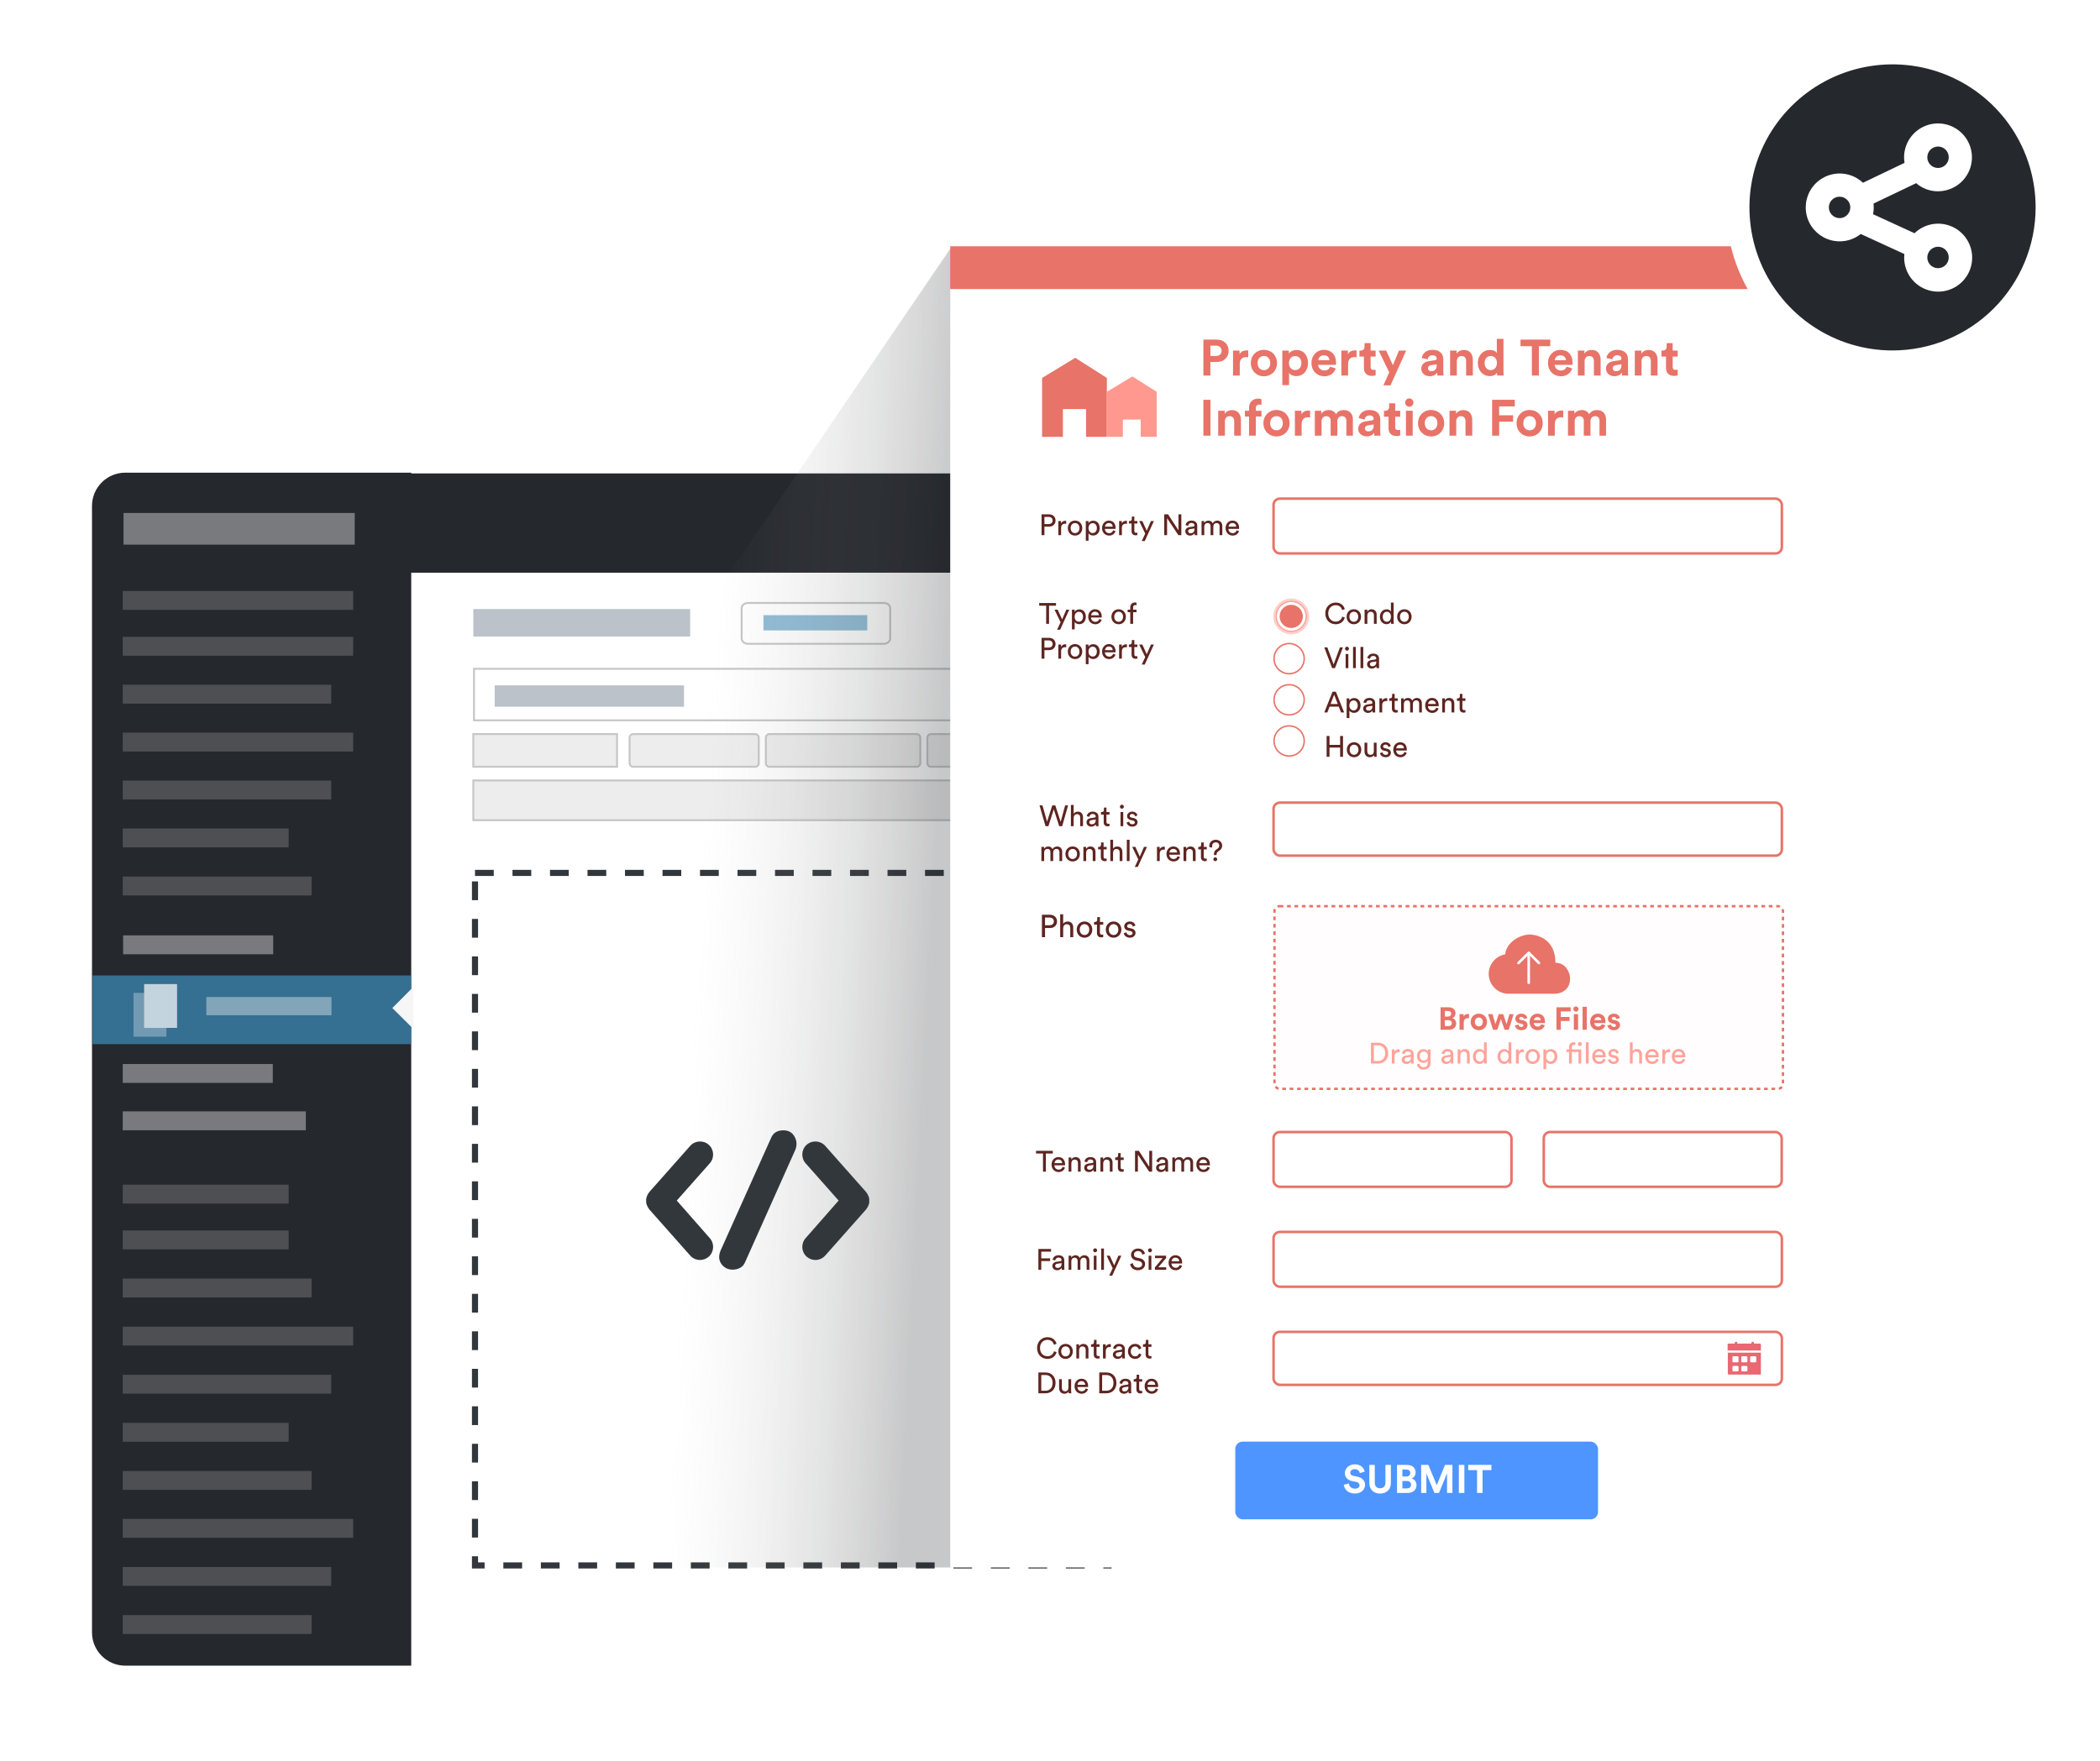 <svg width="663" height="556" viewBox="0 0 663 556" fill="none" xmlns="http://www.w3.org/2000/svg" aria-hidden="true"><g filter="url(#form-2_svg__a)"><path d="M15 530.977V147.477C15 141.965 18.948 137.455 23.772 137.455H576.866C581.69 137.455 585.638 141.965 585.638 147.477V530.977C585.638 536.489 581.69 541 576.866 541H23.772C18.948 541 15 536.552 15 530.977Z" fill="#fff"/><path d="M129.833 149.269H39.554C33.75 149.269 29.045 153.974 29.045 159.778V515.509C29.045 521.313 33.75 526.018 39.554 526.018H129.833V149.269Z" fill="#25282D"/><path d="M552.093 180.856V149.51L107.228 149.51V180.856L552.093 180.856Z" fill="#25282D"/><path opacity=".4" d="M111.508 201.11H38.75V207.077H111.508V201.11zM111.508 186.625H38.75V192.592H111.508V186.625z" fill="#898B8D"/><path opacity=".4" d="M112 162H39V172H112V162Z" fill="#F6F6F6"/><path opacity=".4" d="M104.576 216.24H38.75V222.207H104.576V216.24zM111.508 231.37H38.75V237.338H111.508V231.37zM104.576 246.5H38.75V252.468H104.576V246.5z" fill="#898B8D"/><path opacity=".4" d="M86.251 295.387H38.871V301.355H86.251V295.387zM86.13 336.016H38.75V341.983H86.13V336.016zM96.558 350.965H38.75V356.933H96.558V350.965z" fill="#F6F6F6"/><path opacity=".4" d="M98.367 276.821H38.75V282.789H98.367V276.821zM91.133 261.63H38.75V267.598H91.133V261.63zM111.508 418.961H38.75V424.929H111.508V418.961zM104.576 434.151H38.75V440.119H104.576V434.151zM111.508 479.663H38.75V485.63H111.508V479.663zM104.576 494.853H38.75V500.821H104.576V494.853zM98.367 464.533H38.75V470.5H98.367V464.533zM98.367 510.044H38.75V516.012H98.367V510.044zM91.133 449.342H38.75V455.309H91.133V449.342zM98.367 403.77H38.75V409.738H98.367V403.77zM91.133 388.58H38.75V394.548H91.133V388.58zM91.133 374.113H38.75V380.08H91.133V374.113z" fill="#898B8D"/><path opacity=".7" d="M129.893 308.046H29.226V329.747H129.893V308.046Z" fill="#3D8EBD"/><path opacity=".4" d="M104.663 314.853H65.134V320.637H104.663V314.853Z" fill="#F6F6F6"/><path d="M130.496 311.663L123.865 318.335L130.496 324.924V311.663Z" fill="#F6F6F6"/><g opacity=".7" fill="#fff"><path opacity=".43" d="M52.546 313.555H42.147V327.394H52.546V313.555Z"/><path d="M55.903 310.771H45.504V324.61H55.903V310.771Z"/></g></g><path d="M364.241 211.208H149.645V227.483H364.241V211.208Z" fill="#fff" stroke="#C6C6C6" stroke-width=".603" stroke-miterlimit="10"/><path d="M363.976 246.454H149.434V259.017H363.976V246.454zM194.809 231.826H149.434V242.152H194.809V231.826zM238.405 242.152H199.914C199.283 242.152 198.767 241.636 198.767 241.005V232.974C198.767 232.343 199.283 231.826 199.914 231.826H238.405C239.036 231.826 239.553 232.343 239.553 232.974V241.005C239.553 241.636 239.036 242.152 238.405 242.152zM289.402 242.152H242.937C242.306 242.152 241.79 241.636 241.79 241.005V232.974C241.79 232.343 242.306 231.826 242.937 231.826H289.402C290.033 231.826 290.549 232.343 290.549 232.974V241.005C290.549 241.636 290.033 242.152 289.402 242.152zM332.425 242.152H293.933C293.302 242.152 292.786 241.636 292.786 241.005V232.974C292.786 232.343 293.302 231.826 293.933 231.826H332.425C333.056 231.826 333.572 232.343 333.572 232.974V241.005C333.572 241.636 333.056 242.152 332.425 242.152z" fill="#EDEDED" stroke="#C6C6C6" stroke-width=".603" stroke-miterlimit="10"/><path d="M279.016 203.316H236.19C235.035 203.316 234.151 202.571 234.151 201.595V192.13C234.151 191.155 235.035 190.409 236.19 190.409H279.016C280.171 190.409 281.055 191.155 281.055 192.13V201.595C281.055 202.513 280.171 203.316 279.016 203.316Z" fill="#fff" stroke="#C6C6C6" stroke-width=".603" stroke-miterlimit="10"/><path fill="#91BCD6" d="M241.025 194.266H273.805V199.087H241.025z"/><path fill="#BBC2C9" d="M149.434 192.338H217.887V201.015H149.434zM156.182 216.441H215.958V223.19H156.182z"/><path stroke="#32373C" stroke-width="1.928" stroke-miterlimit="16" stroke-dasharray="5.92 5.92" d="M149.964 275.665H349.973V494.361H149.964z"/><path opacity=".4" d="M164.384 495H300.384V78L164.384 277.828V495Z" fill="url(#form-2_svg__b)" fill-opacity=".8"/><path d="M213.669 379.136L224.113 367.348C225.612 365.642 225.457 363.005 223.751 361.505 222.045 360.006 219.408 360.161 217.908 361.867L205.034 376.396C204.982 376.448 204.982 376.5 204.931 376.551 204.827 376.655 204.776 376.758 204.672 376.913 204.62 377.017 204.517 377.12 204.465 377.275 204.414 377.379 204.362 377.534 204.31 377.637 204.259 377.74 204.207 377.896 204.155 377.999 204.103 378.102 204.103 378.257 204.052 378.361 204.052 378.516 204 378.619 204 378.775 204 378.93 204 379.033 204 379.188 204 379.343 204 379.447 204 379.602 204 379.757 204.052 379.86 204.052 380.015 204.052 380.119 204.103 380.274 204.155 380.377 204.207 380.481 204.259 380.636 204.31 380.739 204.362 380.843 204.414 380.998 204.465 381.101 204.517 381.205 204.62 381.308 204.672 381.463 204.776 381.567 204.827 381.722 204.931 381.825 204.982 381.877 204.982 381.928 205.034 381.98L217.908 396.509C218.736 397.44 219.873 397.905 221.011 397.905 221.993 397.905 222.975 397.543 223.751 396.871 225.457 395.372 225.612 392.735 224.113 391.028L213.669 379.136zM264.771 379.136L254.327 367.348C252.827 365.642 252.983 363.005 254.689 361.505 256.395 360.006 259.032 360.161 260.531 361.867L273.406 376.396C273.457 376.448 273.457 376.5 273.509 376.551 273.613 376.655 273.664 376.758 273.768 376.913 273.819 377.017 273.923 377.12 273.974 377.275 274.026 377.379 274.078 377.534 274.13 377.637 274.181 377.74 274.233 377.896 274.285 377.999 274.336 378.102 274.336 378.257 274.388 378.361 274.388 378.516 274.44 378.619 274.44 378.775 274.44 378.93 274.44 379.033 274.44 379.188 274.44 379.343 274.44 379.447 274.44 379.602 274.44 379.757 274.388 379.86 274.388 380.015 274.388 380.119 274.336 380.274 274.285 380.377 274.233 380.481 274.181 380.636 274.13 380.739 274.078 380.843 274.026 380.998 273.974 381.101 273.923 381.205 273.819 381.308 273.768 381.463 273.664 381.567 273.613 381.722 273.509 381.825 273.457 381.877 273.457 381.928 273.406 381.98L260.531 396.509C259.704 397.44 258.567 397.905 257.429 397.905 256.447 397.905 255.464 397.543 254.689 396.871 252.983 395.372 252.827 392.735 254.327 391.028L264.771 379.136zM231.319 400.957C229.788 400.957 228.585 400.337 227.71 399.098 226.908 397.931 226.836 396.546 227.492 394.942L243.392 359.472C244.048 357.795 245.36 356.957 247.329 356.957 248.933 356.957 250.099 357.613 250.828 358.925 251.557 360.164 251.666 361.513 251.156 362.971L235.256 398.551C234.891 399.426 234.344 400.046 233.615 400.41 232.886 400.775 232.121 400.957 231.319 400.957z" fill="#32373C"/><g filter="url(#form-2_svg__c)"><path fill="#fff" d="M300 90.628H593.345V494.999H300z"/><path d="M329 119.355L339.471 113L349.454 119.355V137.965H342.88V129.19H335.575V137.965H329V119.355Z" fill="#E87368"/><path d="M349.454 123.734L357.508 118.875L365.188 123.734V137.965H360.13V132.495H354.511V137.965H349.454V123.734Z" fill="#FF998F"/><path d="M332.395 364.271V363.428H327.093V364.271H329.29V370H330.198V364.271H332.395zM332.915 367.312C332.952 366.737 333.397 366.171 334.129 366.171 334.917 366.171 335.334 366.672 335.353 367.312H332.915zM335.483 368.47C335.316 368.971 334.954 369.37 334.231 369.37 333.48 369.37 332.906 368.813 332.887 368.016H336.243C336.252 367.961 336.261 367.849 336.261 367.738 336.261 366.348 335.492 365.402 334.12 365.402 332.998 365.402 331.988 366.357 331.988 367.757 331.988 369.268 333.035 370.139 334.231 370.139 335.269 370.139 335.983 369.518 336.234 368.73L335.483 368.47zM338.245 367.423C338.245 366.746 338.597 366.199 339.283 366.199 340.062 366.199 340.322 366.7 340.322 367.321V370H341.193V367.173C341.193 366.181 340.665 365.411 339.599 365.411 339.079 365.411 338.551 365.625 338.227 366.181V365.541H337.374V370H338.245V367.423zM342.301 368.804C342.301 369.509 342.885 370.139 343.793 370.139 344.591 370.139 345.036 369.713 345.23 369.397 345.23 369.722 345.258 369.889 345.277 370H346.129C346.111 369.889 346.074 369.657 346.074 369.268V367.034C346.074 366.162 345.555 365.402 344.22 365.402 343.256 365.402 342.486 365.995 342.394 366.848L343.228 367.043C343.284 366.524 343.627 366.144 344.238 366.144 344.915 366.144 345.202 366.505 345.202 366.941 345.202 367.098 345.128 367.238 344.859 367.275L343.654 367.451C342.885 367.562 342.301 368.007 342.301 368.804zM343.914 369.407C343.469 369.407 343.191 369.092 343.191 368.758 343.191 368.359 343.469 368.146 343.84 368.09L345.202 367.886V368.09C345.202 369.064 344.628 369.407 343.914 369.407zM348.303 367.423C348.303 366.746 348.655 366.199 349.341 366.199 350.12 366.199 350.379 366.7 350.379 367.321V370H351.251V367.173C351.251 366.181 350.722 365.411 349.656 365.411 349.137 365.411 348.609 365.625 348.284 366.181V365.541H347.431V370H348.303V367.423zM353.805 364.132H353.007V364.855C353.007 365.244 352.803 365.541 352.321 365.541H352.08V366.329H352.933V368.776C352.933 369.583 353.415 370.046 354.175 370.046 354.472 370.046 354.695 369.991 354.769 369.963V369.221C354.695 369.24 354.537 369.258 354.426 369.258 353.972 369.258 353.805 369.054 353.805 368.647V366.329H354.769V365.541H353.805V364.132zM363.746 370V363.428H362.838V368.47L359.556 363.428H358.342V370H359.25V364.642L362.801 370H363.746zM364.996 368.804C364.996 369.509 365.58 370.139 366.489 370.139 367.286 370.139 367.731 369.713 367.925 369.397 367.925 369.722 367.953 369.889 367.972 370H368.825C368.806 369.889 368.769 369.657 368.769 369.268V367.034C368.769 366.162 368.25 365.402 366.915 365.402 365.951 365.402 365.182 365.995 365.089 366.848L365.923 367.043C365.979 366.524 366.322 366.144 366.934 366.144 367.61 366.144 367.898 366.505 367.898 366.941 367.898 367.098 367.823 367.238 367.555 367.275L366.35 367.451C365.58 367.562 364.996 368.007 364.996 368.804zM366.609 369.407C366.164 369.407 365.886 369.092 365.886 368.758 365.886 368.359 366.164 368.146 366.535 368.09L367.898 367.886V368.09C367.898 369.064 367.323 369.407 366.609 369.407zM370.989 370V367.312C370.989 366.644 371.406 366.181 372.027 366.181 372.694 366.181 372.972 366.626 372.972 367.2V370H373.844V367.302C373.844 366.663 374.261 366.181 374.873 366.181 375.531 366.181 375.818 366.616 375.818 367.2V370H376.68V367.108C376.68 365.94 375.92 365.411 375.142 365.411 374.576 365.411 374.001 365.615 373.649 366.255 373.408 365.68 372.87 365.411 372.314 365.411 371.795 365.411 371.239 365.643 370.961 366.134V365.541H370.127V370H370.989zM378.64 367.312C378.677 366.737 379.122 366.171 379.855 366.171 380.643 366.171 381.06 366.672 381.078 367.312H378.64zM381.208 368.47C381.041 368.971 380.68 369.37 379.957 369.37 379.206 369.37 378.631 368.813 378.612 368.016H381.968C381.977 367.961 381.987 367.849 381.987 367.738 381.987 366.348 381.217 365.402 379.845 365.402 378.724 365.402 377.713 366.357 377.713 367.757 377.713 369.268 378.761 370.139 379.957 370.139 380.995 370.139 381.709 369.518 381.959 368.73L381.208 368.47zM328.743 401V398.238H331.542V397.385H328.743V395.271H331.83V394.428H327.834V401H328.743zM332.243 399.804C332.243 400.509 332.827 401.139 333.736 401.139 334.533 401.139 334.978 400.713 335.173 400.397 335.173 400.722 335.2 400.889 335.219 401H336.072C336.053 400.889 336.016 400.657 336.016 400.268V398.034C336.016 397.162 335.497 396.402 334.162 396.402 333.198 396.402 332.429 396.995 332.336 397.848L333.17 398.043C333.226 397.524 333.569 397.144 334.181 397.144 334.857 397.144 335.145 397.505 335.145 397.941 335.145 398.098 335.071 398.238 334.802 398.275L333.597 398.451C332.827 398.562 332.243 399.007 332.243 399.804zM333.856 400.407C333.411 400.407 333.133 400.092 333.133 399.758 333.133 399.359 333.411 399.146 333.782 399.09L335.145 398.886V399.09C335.145 400.064 334.57 400.407 333.856 400.407zM338.236 401V398.312C338.236 397.644 338.653 397.181 339.274 397.181 339.942 397.181 340.22 397.626 340.22 398.2V401H341.091V398.302C341.091 397.663 341.508 397.181 342.12 397.181 342.778 397.181 343.065 397.616 343.065 398.2V401H343.928V398.108C343.928 396.94 343.167 396.411 342.389 396.411 341.823 396.411 341.249 396.615 340.896 397.255 340.655 396.68 340.118 396.411 339.561 396.411 339.042 396.411 338.486 396.643 338.208 397.134V396.541H337.374V401H338.236zM346.184 401V396.541H345.322V401H346.184zM345.127 394.854C345.127 395.197 345.405 395.475 345.748 395.475 346.101 395.475 346.379 395.197 346.379 394.854 346.379 394.502 346.101 394.224 345.748 394.224 345.405 394.224 345.127 394.502 345.127 394.854zM348.538 401V394.289H347.667V401H348.538zM351.133 402.863L354.034 396.541H353.098L351.763 399.619 350.373 396.541H349.371L351.29 400.509 350.178 402.863H351.133zM361.473 395.92C361.325 395.206 360.731 394.289 359.248 394.289 358.034 394.289 357.079 395.216 357.079 396.244 357.079 397.227 357.746 397.839 358.683 398.043L359.619 398.247C360.277 398.386 360.602 398.794 360.602 399.267 360.602 399.841 360.157 400.314 359.248 400.314 358.256 400.314 357.737 399.637 357.672 398.905L356.801 399.183C356.921 400.119 357.672 401.139 359.257 401.139 360.657 401.139 361.529 400.212 361.529 399.192 361.529 398.275 360.917 397.589 359.823 397.348L358.84 397.134C358.284 397.014 357.997 396.652 357.997 396.18 357.997 395.568 358.525 395.086 359.267 395.086 360.184 395.086 360.583 395.735 360.657 396.207L361.473 395.92zM363.502 401V396.541H362.64V401H363.502zM362.445 394.854C362.445 395.197 362.723 395.475 363.066 395.475 363.419 395.475 363.697 395.197 363.697 394.854 363.697 394.502 363.419 394.224 363.066 394.224 362.723 394.224 362.445 394.502 362.445 394.854zM368.192 401V400.212H365.698L368.146 397.301V396.541H364.651V397.329H367.061L364.614 400.24V401H368.192zM369.868 398.312C369.905 397.737 370.35 397.171 371.083 397.171 371.87 397.171 372.288 397.672 372.306 398.312H369.868zM372.436 399.47C372.269 399.971 371.908 400.37 371.185 400.37 370.434 400.37 369.859 399.813 369.84 399.016H373.196C373.205 398.961 373.215 398.849 373.215 398.738 373.215 397.348 372.445 396.402 371.073 396.402 369.952 396.402 368.941 397.357 368.941 398.757 368.941 400.268 369.989 401.139 371.185 401.139 372.223 401.139 372.937 400.518 373.187 399.73L372.436 399.47zM330.68 429.139C332.191 429.139 333.229 428.258 333.582 427.025L332.775 426.729C332.506 427.628 331.802 428.305 330.68 428.305 329.484 428.305 328.344 427.424 328.344 425.709 328.344 423.994 329.484 423.123 330.68 423.123 331.756 423.123 332.479 423.679 332.729 424.671L333.572 424.374C333.239 423.104 332.182 422.289 330.68 422.289 329.049 422.289 327.417 423.512 327.417 425.709 327.417 427.906 328.984 429.139 330.68 429.139zM336.423 428.36C335.681 428.36 335.032 427.804 335.032 426.766 335.032 425.737 335.681 425.181 336.423 425.181 337.164 425.181 337.813 425.737 337.813 426.766 337.813 427.804 337.164 428.36 336.423 428.36zM336.423 424.402C335.088 424.402 334.142 425.413 334.142 426.766 334.142 428.129 335.088 429.139 336.423 429.139 337.758 429.139 338.703 428.129 338.703 426.766 338.703 425.413 337.758 424.402 336.423 424.402zM340.689 426.423C340.689 425.746 341.042 425.199 341.728 425.199 342.506 425.199 342.766 425.7 342.766 426.321V429H343.637V426.173C343.637 425.181 343.109 424.411 342.043 424.411 341.524 424.411 340.995 424.625 340.671 425.181V424.541H339.818V429H340.689V426.423zM346.191 423.132H345.394V423.855C345.394 424.244 345.19 424.541 344.708 424.541H344.467V425.329H345.32V427.776C345.32 428.583 345.802 429.046 346.562 429.046 346.859 429.046 347.081 428.991 347.155 428.963V428.221C347.081 428.24 346.924 428.258 346.812 428.258 346.358 428.258 346.191 428.054 346.191 427.647V425.329H347.155V424.541H346.191V423.132zM350.703 424.495C350.657 424.486 350.536 424.467 350.416 424.467 349.961 424.467 349.405 424.634 349.081 425.32V424.541H348.228V429H349.099V426.766C349.099 425.783 349.591 425.394 350.323 425.394 350.443 425.394 350.573 425.403 350.703 425.422V424.495zM351.354 427.804C351.354 428.509 351.938 429.139 352.846 429.139 353.643 429.139 354.088 428.713 354.283 428.397 354.283 428.722 354.311 428.889 354.329 429H355.182C355.164 428.889 355.127 428.657 355.127 428.268V426.034C355.127 425.162 354.607 424.402 353.273 424.402 352.308 424.402 351.539 424.995 351.446 425.848L352.281 426.043C352.336 425.524 352.679 425.144 353.291 425.144 353.968 425.144 354.255 425.505 354.255 425.941 354.255 426.098 354.181 426.238 353.912 426.275L352.707 426.451C351.938 426.562 351.354 427.007 351.354 427.804zM352.967 428.407C352.522 428.407 352.244 428.092 352.244 427.758 352.244 427.359 352.522 427.146 352.892 427.09L354.255 426.886V427.09C354.255 428.064 353.68 428.407 352.967 428.407zM358.357 425.209C359.117 425.209 359.441 425.718 359.552 426.154L360.34 425.82C360.155 425.144 359.543 424.402 358.357 424.402 357.087 424.402 356.113 425.375 356.113 426.766 356.113 428.119 357.068 429.139 358.366 429.139 359.525 429.139 360.164 428.388 360.377 427.749L359.608 427.415C359.506 427.767 359.2 428.333 358.366 428.333 357.643 428.333 357.003 427.786 357.003 426.766 357.003 425.728 357.652 425.209 358.357 425.209zM362.568 423.132H361.77V423.855C361.77 424.244 361.567 424.541 361.084 424.541H360.843V425.329H361.696V427.776C361.696 428.583 362.178 429.046 362.938 429.046 363.235 429.046 363.458 428.991 363.532 428.963V428.221C363.458 428.24 363.3 428.258 363.189 428.258 362.735 428.258 362.568 428.054 362.568 427.647V425.329H363.532V424.541H362.568V423.132zM328.743 439.194V434.234H330.105C331.32 434.234 332.321 435.068 332.321 436.728 332.321 438.378 331.301 439.194 330.087 439.194H328.743zM330.115 440C331.783 440 333.257 438.878 333.257 436.728 333.257 434.568 331.802 433.428 330.133 433.428H327.834V440H330.115zM337.352 439.462C337.352 439.648 337.371 439.898 337.389 440H338.223C338.205 439.842 338.177 439.527 338.177 439.175V435.541H337.306V438.229C337.306 438.906 336.953 439.37 336.249 439.37 335.517 439.37 335.238 438.832 335.238 438.22V435.541H334.367V438.35C334.367 439.36 334.997 440.139 336.036 440.139 336.555 440.139 337.111 439.926 337.352 439.462zM340.184 437.312C340.221 436.737 340.666 436.171 341.399 436.171 342.187 436.171 342.604 436.672 342.622 437.312H340.184zM342.752 438.47C342.585 438.971 342.224 439.37 341.501 439.37 340.75 439.37 340.175 438.813 340.156 438.016H343.512C343.521 437.961 343.531 437.849 343.531 437.738 343.531 436.348 342.761 435.402 341.389 435.402 340.268 435.402 339.257 436.357 339.257 437.757 339.257 439.268 340.305 440.139 341.501 440.139 342.539 440.139 343.253 439.518 343.503 438.73L342.752 438.47zM347.962 439.194V434.234H349.324C350.539 434.234 351.54 435.068 351.54 436.728 351.54 438.378 350.52 439.194 349.306 439.194H347.962zM349.334 440C351.002 440 352.476 438.878 352.476 436.728 352.476 434.568 351.021 433.428 349.352 433.428H347.053V440H349.334zM353.354 438.804C353.354 439.509 353.938 440.139 354.847 440.139 355.644 440.139 356.089 439.713 356.284 439.397 356.284 439.722 356.311 439.889 356.33 440H357.183C357.164 439.889 357.127 439.657 357.127 439.268V437.034C357.127 436.162 356.608 435.402 355.273 435.402 354.309 435.402 353.54 435.995 353.447 436.848L354.281 437.043C354.337 436.524 354.68 436.144 355.292 436.144 355.968 436.144 356.256 436.505 356.256 436.941 356.256 437.098 356.182 437.238 355.913 437.275L354.708 437.451C353.938 437.562 353.354 438.007 353.354 438.804zM354.967 439.407C354.522 439.407 354.244 439.092 354.244 438.758 354.244 438.359 354.522 438.146 354.893 438.09L356.256 437.886V438.09C356.256 439.064 355.681 439.407 354.967 439.407zM359.653 434.132H358.855V434.855C358.855 435.244 358.652 435.541 358.17 435.541H357.928V436.329H358.781V438.776C358.781 439.583 359.263 440.046 360.024 440.046 360.32 440.046 360.543 439.991 360.617 439.963V439.221C360.543 439.24 360.385 439.258 360.274 439.258 359.82 439.258 359.653 439.054 359.653 438.647V436.329H360.617V435.541H359.653V434.132zM362.3 437.312C362.337 436.737 362.782 436.171 363.514 436.171 364.302 436.171 364.72 436.672 364.738 437.312H362.3zM364.868 438.47C364.701 438.971 364.339 439.37 363.616 439.37 362.866 439.37 362.291 438.813 362.272 438.016H365.628C365.637 437.961 365.647 437.849 365.647 437.738 365.647 436.348 364.877 435.402 363.505 435.402 362.384 435.402 361.373 436.357 361.373 437.757 361.373 439.268 362.421 440.139 363.616 440.139 364.655 440.139 365.368 439.518 365.619 438.73L364.868 438.47z" fill="#5E2520"/><rect x="402.075" y="420.6" width="160.486" height="16.736" rx="1.987" fill="#fff" stroke="#E87368" stroke-width=".795"/><path d="M555.941 427.169V433.889C555.941 433.942 555.92 433.993 555.883 434.03C555.845 434.068 555.795 434.089 555.742 434.089H545.695C545.642 434.089 545.591 434.068 545.554 434.03C545.516 433.993 545.495 433.942 545.495 433.889V427.169H555.941Z" fill="#E86873"/><path d="M547.29 428.299H548.554C548.604 428.298 548.654 428.309 548.699 428.329 548.745 428.35 548.785 428.381 548.817 428.419 548.849 428.457 548.872 428.502 548.884 428.551 548.896 428.599 548.897 428.65 548.887 428.699V429.83C548.897 429.879 548.896 429.93 548.884 429.978 548.872 430.027 548.849 430.072 548.817 430.11 548.785 430.148 548.745 430.179 548.699 430.2 548.654 430.221 548.604 430.231 548.554 430.23H547.29C547.24 430.231 547.19 430.221 547.145 430.2 547.099 430.179 547.059 430.148 547.027 430.11 546.995 430.072 546.972 430.027 546.96 429.978 546.948 429.93 546.947 429.879 546.957 429.83V428.699C546.947 428.65 546.948 428.599 546.96 428.551 546.972 428.502 546.995 428.457 547.027 428.419 547.059 428.381 547.099 428.35 547.145 428.329 547.19 428.309 547.24 428.298 547.29 428.299M550.085 428.299H551.35C551.4 428.298 551.449 428.309 551.495 428.329 551.54 428.35 551.58 428.381 551.612 428.419 551.644 428.457 551.667 428.502 551.679 428.551 551.692 428.599 551.693 428.65 551.683 428.699V429.83C551.693 429.879 551.692 429.93 551.679 429.978 551.667 430.027 551.644 430.072 551.612 430.11 551.58 430.148 551.54 430.179 551.495 430.2 551.449 430.221 551.4 430.231 551.35 430.23H550.085C550.035 430.231 549.986 430.221 549.94 430.2 549.895 430.179 549.855 430.148 549.823 430.11 549.791 430.072 549.768 430.027 549.756 429.978 549.743 429.93 549.742 429.879 549.752 429.83V428.699C549.742 428.65 549.743 428.599 549.756 428.551 549.768 428.502 549.791 428.457 549.823 428.419 549.855 428.381 549.895 428.35 549.94 428.329 549.986 428.309 550.035 428.298 550.085 428.299M552.879 428.299H554.144C554.194 428.298 554.243 428.309 554.289 428.329 554.334 428.35 554.374 428.381 554.406 428.419 554.438 428.457 554.461 428.502 554.473 428.551 554.486 428.599 554.487 428.65 554.477 428.699V429.83C554.487 429.879 554.486 429.93 554.473 429.978 554.461 430.027 554.438 430.072 554.406 430.11 554.374 430.148 554.334 430.179 554.289 430.2 554.243 430.221 554.194 430.231 554.144 430.23H552.879C552.829 430.231 552.78 430.221 552.734 430.2 552.689 430.179 552.649 430.148 552.617 430.11 552.585 430.072 552.562 430.027 552.55 429.978 552.537 429.93 552.536 429.879 552.546 429.83V428.699C552.536 428.65 552.537 428.599 552.55 428.551 552.562 428.502 552.585 428.457 552.617 428.419 552.649 428.381 552.689 428.35 552.734 428.329 552.78 428.309 552.829 428.298 552.879 428.299M550.085 431.361H551.35C551.438 431.361 551.523 431.396 551.585 431.458 551.648 431.52 551.683 431.605 551.683 431.693V432.758C551.683 432.847 551.648 432.931 551.585 432.994 551.523 433.056 551.438 433.091 551.35 433.091H550.085C549.997 433.091 549.912 433.056 549.85 432.994 549.788 432.931 549.752 432.847 549.752 432.758V431.693C549.752 431.605 549.788 431.52 549.85 431.458 549.912 431.396 549.997 431.361 550.085 431.361zM547.29 431.361H548.555C548.643 431.361 548.728 431.396 548.79 431.458 548.853 431.52 548.888 431.605 548.888 431.693V432.758C548.888 432.847 548.853 432.931 548.79 432.994 548.728 433.056 548.643 433.091 548.555 433.091H547.29C547.202 433.091 547.117 433.056 547.055 432.994 546.993 432.931 546.958 432.847 546.958 432.758V431.693C546.958 431.605 546.993 431.52 547.055 431.458 547.117 431.396 547.202 431.361 547.29 431.361z" fill="#fff"/><path d="M555.94 424.507V426.503H545.428V424.507C545.428 424.454 545.449 424.404 545.486 424.366C545.524 424.329 545.574 424.308 545.627 424.308H555.674C555.727 424.308 555.778 424.329 555.815 424.366C555.853 424.404 555.874 424.454 555.874 424.507" fill="#E86873"/><path d="M553.346 423.709C553.452 423.709 553.554 423.751 553.629 423.826 553.703 423.901 553.746 424.002 553.746 424.108V424.907C553.746 425.013 553.703 425.115 553.629 425.19 553.554 425.264 553.452 425.307 553.346 425.307 553.24 425.307 553.139 425.264 553.064 425.19 552.989 425.115 552.947 425.013 552.947 424.907V424.108C552.947 424.002 552.989 423.901 553.064 423.826 553.139 423.751 553.24 423.709 553.346 423.709M548.09 423.709C548.196 423.709 548.298 423.751 548.373 423.826 548.448 423.901 548.49 424.002 548.49 424.108V424.907C548.49 425.013 548.448 425.115 548.373 425.19 548.298 425.264 548.196 425.307 548.09 425.307 547.984 425.307 547.883 425.264 547.808 425.19 547.733 425.115 547.691 425.013 547.691 424.907V424.108C547.691 424.002 547.733 423.901 547.808 423.826 547.883 423.751 547.984 423.709 548.09 423.709" fill="#E86873"/><path d="M334.862 259.538L333.175 254.337H332.22L330.57 259.482L329.124 254.337H328.188L330.088 260.91H330.997L332.693 255.579L334.408 260.91H335.344L337.217 254.337H336.281L334.862 259.538ZM338.968 258.286C338.987 257.628 339.339 257.109 340.006 257.109C340.785 257.109 341.045 257.61 341.045 258.231V260.91H341.916V258.082C341.916 257.09 341.387 256.321 340.321 256.321C339.812 256.321 339.292 256.497 338.968 256.97V254.198H338.097V260.91H338.968V258.286ZM343.024 259.714C343.024 260.418 343.608 261.049 344.516 261.049C345.314 261.049 345.759 260.622 345.953 260.307C345.953 260.632 345.981 260.798 346 260.91H346.852C346.834 260.798 346.797 260.567 346.797 260.177V257.943C346.797 257.072 346.278 256.312 344.943 256.312C343.979 256.312 343.209 256.905 343.117 257.758L343.951 257.953C344.006 257.433 344.349 257.053 344.961 257.053C345.638 257.053 345.925 257.415 345.925 257.851C345.925 258.008 345.851 258.147 345.582 258.184L344.377 258.36C343.608 258.472 343.024 258.917 343.024 259.714ZM344.637 260.316C344.192 260.316 343.914 260.001 343.914 259.667C343.914 259.269 344.192 259.056 344.563 259L345.925 258.796V259C345.925 259.973 345.351 260.316 344.637 260.316ZM349.322 255.042H348.525V255.765C348.525 256.154 348.321 256.451 347.839 256.451H347.598V257.239H348.451V259.686C348.451 260.493 348.933 260.956 349.693 260.956C349.99 260.956 350.212 260.9 350.286 260.873V260.131C350.212 260.15 350.055 260.168 349.943 260.168C349.489 260.168 349.322 259.964 349.322 259.556V257.239H350.286V256.451H349.322V255.042ZM354.629 260.91V256.451H353.767V260.91H354.629ZM353.572 254.764C353.572 255.107 353.85 255.385 354.193 255.385C354.546 255.385 354.824 255.107 354.824 254.764C354.824 254.411 354.546 254.133 354.193 254.133C353.85 254.133 353.572 254.411 353.572 254.764ZM355.694 259.751C355.769 260.261 356.288 261.049 357.511 261.049C358.614 261.049 359.143 260.298 359.143 259.667C359.143 259.009 358.716 258.518 357.91 258.342L357.187 258.184C356.844 258.11 356.677 257.915 356.677 257.647C356.677 257.341 356.974 257.053 357.419 257.053C358.123 257.053 358.309 257.563 358.346 257.795L359.115 257.508C359.022 257.109 358.642 256.312 357.419 256.312C356.547 256.312 355.833 256.961 355.833 257.721C355.833 258.351 356.251 258.824 356.946 258.972L357.706 259.139C358.077 259.223 358.281 259.436 358.281 259.714C358.281 260.029 358.012 260.307 357.521 260.307C356.89 260.307 356.538 259.936 356.482 259.473L355.694 259.751ZM329.653 271.91V269.221C329.653 268.554 330.07 268.09 330.691 268.09C331.358 268.09 331.636 268.535 331.636 269.11V271.91H332.508V269.212C332.508 268.572 332.925 268.09 333.537 268.09C334.195 268.09 334.482 268.526 334.482 269.11V271.91H335.344V269.017C335.344 267.849 334.584 267.321 333.805 267.321C333.24 267.321 332.665 267.525 332.313 268.165C332.072 267.59 331.534 267.321 330.978 267.321C330.459 267.321 329.903 267.553 329.625 268.044V267.451H328.79V271.91H329.653ZM338.648 271.27C337.907 271.27 337.258 270.714 337.258 269.676C337.258 268.647 337.907 268.09 338.648 268.09C339.39 268.09 340.039 268.647 340.039 269.676C340.039 270.714 339.39 271.27 338.648 271.27ZM338.648 267.312C337.313 267.312 336.368 268.322 336.368 269.676C336.368 271.038 337.313 272.049 338.648 272.049C339.983 272.049 340.929 271.038 340.929 269.676C340.929 268.322 339.983 267.312 338.648 267.312ZM342.915 269.333C342.915 268.656 343.267 268.109 343.953 268.109C344.732 268.109 344.991 268.61 344.991 269.231V271.91H345.863V269.082C345.863 268.09 345.334 267.321 344.268 267.321C343.749 267.321 343.221 267.534 342.896 268.09V267.451H342.044V271.91H342.915V269.333ZM348.417 266.042H347.62V266.765C347.62 267.154 347.416 267.451 346.934 267.451H346.693V268.239H347.546V270.686C347.546 271.493 348.028 271.956 348.788 271.956C349.084 271.956 349.307 271.9 349.381 271.873V271.131C349.307 271.15 349.149 271.168 349.038 271.168C348.584 271.168 348.417 270.964 348.417 270.556V268.239H349.381V267.451H348.417V266.042ZM351.416 269.286C351.434 268.628 351.786 268.109 352.454 268.109C353.232 268.109 353.492 268.61 353.492 269.231V271.91H354.363V269.082C354.363 268.09 353.835 267.321 352.769 267.321C352.259 267.321 351.74 267.497 351.416 267.97V265.198H350.544V271.91H351.416V269.286ZM356.621 271.91V265.198H355.749V271.91H356.621ZM359.216 273.773L362.117 267.451H361.181L359.846 270.528L358.455 267.451H357.454L359.373 271.418L358.261 273.773H359.216ZM367.748 267.404C367.702 267.395 367.581 267.377 367.461 267.377C367.006 267.377 366.45 267.543 366.126 268.229V267.451H365.273V271.91H366.144V269.676C366.144 268.693 366.636 268.304 367.368 268.304C367.488 268.304 367.618 268.313 367.748 268.331V267.404ZM369.197 269.221C369.234 268.647 369.679 268.081 370.411 268.081C371.199 268.081 371.616 268.582 371.635 269.221H369.197ZM371.765 270.38C371.598 270.881 371.236 271.279 370.513 271.279C369.762 271.279 369.188 270.723 369.169 269.926H372.525C372.534 269.87 372.543 269.759 372.543 269.648C372.543 268.257 371.774 267.312 370.402 267.312C369.28 267.312 368.27 268.267 368.27 269.666C368.27 271.177 369.317 272.049 370.513 272.049C371.552 272.049 372.265 271.428 372.516 270.64L371.765 270.38ZM374.527 269.333C374.527 268.656 374.879 268.109 375.565 268.109C376.344 268.109 376.604 268.61 376.604 269.231V271.91H377.475V269.082C377.475 268.09 376.947 267.321 375.881 267.321C375.361 267.321 374.833 267.534 374.509 268.09V267.451H373.656V271.91H374.527V269.333ZM380.029 266.042H379.232V266.765C379.232 267.154 379.028 267.451 378.546 267.451H378.305V268.239H379.158V270.686C379.158 271.493 379.64 271.956 380.4 271.956C380.697 271.956 380.919 271.9 380.993 271.873V271.131C380.919 271.15 380.761 271.168 380.65 271.168C380.196 271.168 380.029 270.964 380.029 270.556V268.239H380.993V267.451H380.029V266.042ZM384.093 270.028C384.083 269.935 384.083 269.898 384.083 269.852C384.083 269.49 384.204 269.156 384.491 268.962L384.918 268.674C385.455 268.313 385.863 267.803 385.863 267.061C385.863 266.116 385.131 265.198 383.833 265.198C382.406 265.198 381.784 266.246 381.784 267.099C381.784 267.265 381.803 267.414 381.84 267.543L382.739 267.655C382.702 267.553 382.674 267.358 382.674 267.201C382.674 266.616 383.027 266.014 383.833 266.014C384.575 266.014 384.936 266.524 384.936 267.071C384.936 267.432 384.76 267.766 384.445 267.979L384.037 268.257C383.49 268.628 383.268 269.092 383.268 269.703C383.268 269.824 383.268 269.917 383.277 270.028H384.093ZM383.073 271.353C383.073 271.687 383.342 271.956 383.675 271.956C384.009 271.956 384.287 271.687 384.287 271.353C384.287 271.02 384.009 270.742 383.675 270.742C383.342 270.742 383.073 271.02 383.073 271.353Z" fill="#5E2520"/><circle cx="406.995" cy="207.995" r="4.762" fill="#fff" stroke="#E87368" stroke-width=".466"/><circle cx="407.661" cy="194.661" r="4.762" stroke="#FFA39A" stroke-width=".466"/><circle cx="407.661" cy="194.661" r="5.328" stroke="#FFA39A" stroke-opacity=".5" stroke-width=".666"/><circle cx="407.662" cy="194.661" r="3.663" fill="#E87368"/><circle cx="406.995" cy="220.995" r="4.762" fill="#fff" stroke="#E87368" stroke-width=".466"/><circle cx="406.995" cy="233.995" r="4.762" fill="#fff" stroke="#E87368" stroke-width=".466"/><path d="M421.68 197.139C423.191 197.139 424.229 196.258 424.582 195.025L423.775 194.729C423.506 195.628 422.802 196.305 421.68 196.305 420.484 196.305 419.344 195.424 419.344 193.709 419.344 191.994 420.484 191.123 421.68 191.123 422.756 191.123 423.479 191.679 423.729 192.671L424.572 192.374C424.239 191.104 423.182 190.289 421.68 190.289 420.049 190.289 418.417 191.512 418.417 193.709 418.417 195.906 419.984 197.139 421.68 197.139zM427.423 196.36C426.681 196.36 426.032 195.804 426.032 194.766 426.032 193.737 426.681 193.181 427.423 193.181 428.164 193.181 428.813 193.737 428.813 194.766 428.813 195.804 428.164 196.36 427.423 196.36zM427.423 192.402C426.088 192.402 425.142 193.413 425.142 194.766 425.142 196.129 426.088 197.139 427.423 197.139 428.758 197.139 429.703 196.129 429.703 194.766 429.703 193.413 428.758 192.402 427.423 192.402zM431.689 194.423C431.689 193.746 432.042 193.199 432.728 193.199 433.506 193.199 433.766 193.7 433.766 194.321V197H434.637V194.173C434.637 193.181 434.109 192.411 433.043 192.411 432.524 192.411 431.995 192.625 431.671 193.181V192.541H430.818V197H431.689V194.423zM436.542 194.757C436.542 193.839 437.062 193.19 437.859 193.19 438.656 193.19 439.138 193.82 439.138 194.738 439.138 195.656 438.647 196.351 437.849 196.351 437.015 196.351 436.542 195.674 436.542 194.757zM439.147 196.397C439.147 196.666 439.175 196.898 439.194 197H440.037C440.028 196.926 439.991 196.601 439.991 196.175V190.289H439.129V193.171C438.98 192.81 438.554 192.421 437.766 192.421 436.505 192.421 435.652 193.496 435.652 194.757 435.652 196.082 436.459 197.121 437.766 197.121 438.461 197.121 438.934 196.75 439.147 196.323V196.397zM443.383 196.36C442.641 196.36 441.992 195.804 441.992 194.766 441.992 193.737 442.641 193.181 443.383 193.181 444.124 193.181 444.773 193.737 444.773 194.766 444.773 195.804 444.124 196.36 443.383 196.36zM443.383 192.402C442.048 192.402 441.102 193.413 441.102 194.766 441.102 196.129 442.048 197.139 443.383 197.139 444.718 197.139 445.663 196.129 445.663 194.766 445.663 193.413 444.718 192.402 443.383 192.402zM421.041 209.832L419.057 204.428H418.093L420.568 211H421.467L423.998 204.428H423.043L421.041 209.832zM425.696 211V206.541H424.834V211H425.696zM424.639 204.854C424.639 205.197 424.918 205.475 425.261 205.475 425.613 205.475 425.891 205.197 425.891 204.854 425.891 204.502 425.613 204.224 425.261 204.224 424.918 204.224 424.639 204.502 424.639 204.854zM428.05 211V204.289H427.179V211H428.05zM430.404 211V204.289H429.532V211H430.404zM431.608 209.804C431.608 210.509 432.192 211.139 433.101 211.139 433.898 211.139 434.343 210.713 434.537 210.397 434.537 210.722 434.565 210.889 434.584 211H435.437C435.418 210.889 435.381 210.657 435.381 210.268V208.034C435.381 207.162 434.862 206.402 433.527 206.402 432.563 206.402 431.793 206.995 431.701 207.848L432.535 208.043C432.591 207.524 432.934 207.144 433.546 207.144 434.222 207.144 434.51 207.505 434.51 207.941 434.51 208.098 434.435 208.238 434.167 208.275L432.961 208.451C432.192 208.562 431.608 209.007 431.608 209.804zM433.221 210.407C432.776 210.407 432.498 210.092 432.498 209.758 432.498 209.359 432.776 209.146 433.147 209.09L434.51 208.886V209.09C434.51 210.064 433.935 210.407 433.221 210.407zM423.386 225H424.368L421.754 218.428H420.707L418.093 225H419.066L419.761 223.165H422.672L423.386 225zM421.207 219.373L422.348 222.321H420.086L421.207 219.373zM426.022 226.761V224.397C426.263 224.796 426.782 225.121 427.468 225.121 428.775 225.121 429.545 224.092 429.545 222.766 429.545 221.468 428.831 220.439 427.496 220.439 426.773 220.439 426.245 220.791 426.004 221.236V220.541H425.16V226.761H426.022zM428.655 222.766C428.655 223.684 428.145 224.342 427.338 224.342 426.541 224.342 426.013 223.684 426.013 222.766 426.013 221.876 426.541 221.209 427.338 221.209 428.154 221.209 428.655 221.876 428.655 222.766zM430.377 223.804C430.377 224.509 430.961 225.139 431.869 225.139 432.667 225.139 433.112 224.713 433.306 224.397 433.306 224.722 433.334 224.889 433.353 225H434.205C434.187 224.889 434.15 224.657 434.15 224.268V222.034C434.15 221.162 433.631 220.402 432.296 220.402 431.332 220.402 430.562 220.995 430.47 221.848L431.304 222.043C431.36 221.524 431.703 221.144 432.314 221.144 432.991 221.144 433.278 221.505 433.278 221.941 433.278 222.098 433.204 222.238 432.935 222.275L431.73 222.451C430.961 222.562 430.377 223.007 430.377 223.804zM431.99 224.407C431.545 224.407 431.267 224.092 431.267 223.758 431.267 223.359 431.545 223.146 431.916 223.09L433.278 222.886V223.09C433.278 224.064 432.704 224.407 431.99 224.407zM437.982 220.495C437.936 220.486 437.815 220.467 437.695 220.467 437.241 220.467 436.685 220.634 436.36 221.32V220.541H435.507V225H436.379V222.766C436.379 221.783 436.87 221.394 437.602 221.394 437.723 221.394 437.853 221.403 437.982 221.422V220.495zM440.314 219.132H439.517V219.855C439.517 220.244 439.313 220.541 438.831 220.541H438.59V221.329H439.443V223.776C439.443 224.583 439.925 225.046 440.685 225.046 440.982 225.046 441.204 224.991 441.279 224.963V224.221C441.204 224.24 441.047 224.258 440.936 224.258 440.481 224.258 440.314 224.054 440.314 223.647V221.329H441.279V220.541H440.314V219.132zM443.213 225V222.312C443.213 221.644 443.63 221.181 444.251 221.181 444.919 221.181 445.197 221.626 445.197 222.2V225H446.068V222.302C446.068 221.663 446.486 221.181 447.097 221.181 447.756 221.181 448.043 221.616 448.043 222.2V225H448.905V222.108C448.905 220.94 448.145 220.411 447.366 220.411 446.801 220.411 446.226 220.615 445.874 221.255 445.633 220.68 445.095 220.411 444.539 220.411 444.02 220.411 443.464 220.643 443.185 221.134V220.541H442.351V225H443.213zM450.865 222.312C450.902 221.737 451.347 221.171 452.079 221.171 452.867 221.171 453.284 221.672 453.303 222.312H450.865zM453.433 223.47C453.266 223.971 452.904 224.37 452.181 224.37 451.43 224.37 450.856 223.813 450.837 223.016H454.193C454.202 222.961 454.211 222.849 454.211 222.738 454.211 221.348 453.442 220.402 452.07 220.402 450.948 220.402 449.938 221.357 449.938 222.757 449.938 224.268 450.985 225.139 452.181 225.139 453.219 225.139 453.933 224.518 454.184 223.73L453.433 223.47zM456.195 222.423C456.195 221.746 456.547 221.199 457.233 221.199 458.012 221.199 458.272 221.7 458.272 222.321V225H459.143V222.173C459.143 221.181 458.615 220.411 457.549 220.411 457.029 220.411 456.501 220.625 456.177 221.181V220.541H455.324V225H456.195V222.423zM461.697 219.132H460.9V219.855C460.9 220.244 460.696 220.541 460.214 220.541H459.973V221.329H460.826V223.776C460.826 224.583 461.308 225.046 462.068 225.046 462.364 225.046 462.587 224.991 462.661 224.963V224.221C462.587 224.24 462.429 224.258 462.318 224.258 461.864 224.258 461.697 224.054 461.697 223.647V221.329H462.661V220.541H461.697V219.132zM424.007 239V232.428H423.099V235.236H419.743V232.428H418.834V239H419.743V236.08H423.099V239H424.007zM427.495 238.36C426.753 238.36 426.105 237.804 426.105 236.766 426.105 235.737 426.753 235.181 427.495 235.181 428.237 235.181 428.886 235.737 428.886 236.766 428.886 237.804 428.237 238.36 427.495 238.36zM427.495 234.402C426.16 234.402 425.215 235.413 425.215 236.766 425.215 238.129 426.16 239.139 427.495 239.139 428.83 239.139 429.776 238.129 429.776 236.766 429.776 235.413 428.83 234.402 427.495 234.402zM433.784 238.462C433.784 238.648 433.802 238.898 433.821 239H434.655C434.637 238.842 434.609 238.527 434.609 238.175V234.541H433.737V237.229C433.737 237.906 433.385 238.37 432.681 238.37 431.948 238.37 431.67 237.832 431.67 237.22V234.541H430.799V237.35C430.799 238.36 431.429 239.139 432.467 239.139 432.986 239.139 433.543 238.926 433.784 238.462zM435.679 237.841C435.753 238.351 436.272 239.139 437.495 239.139 438.599 239.139 439.127 238.388 439.127 237.758 439.127 237.1 438.701 236.608 437.894 236.432L437.171 236.275C436.828 236.2 436.661 236.006 436.661 235.737 436.661 235.431 436.958 235.144 437.403 235.144 438.107 235.144 438.293 235.654 438.33 235.885L439.099 235.598C439.006 235.199 438.626 234.402 437.403 234.402 436.531 234.402 435.818 235.051 435.818 235.811 435.818 236.441 436.235 236.914 436.93 237.063L437.69 237.229C438.061 237.313 438.265 237.526 438.265 237.804 438.265 238.119 437.996 238.397 437.505 238.397 436.874 238.397 436.522 238.027 436.466 237.563L435.679 237.841zM440.807 236.312C440.844 235.737 441.289 235.171 442.022 235.171 442.81 235.171 443.227 235.672 443.245 236.312H440.807zM443.375 237.47C443.208 237.971 442.847 238.37 442.124 238.37 441.373 238.37 440.798 237.813 440.78 237.016H444.135C444.145 236.961 444.154 236.849 444.154 236.738 444.154 235.348 443.384 234.402 442.012 234.402 440.891 234.402 439.88 235.357 439.88 236.757 439.88 238.268 440.928 239.139 442.124 239.139 443.162 239.139 443.876 238.518 444.126 237.73L443.375 237.47zM329.743 165.496V163.243H331.059C331.847 163.243 332.329 163.688 332.329 164.384 332.329 165.06 331.847 165.496 331.059 165.496H329.743zM331.226 166.312C332.44 166.312 333.256 165.487 333.256 164.374 333.256 163.271 332.44 162.428 331.226 162.428H328.834V169H329.743V166.312H331.226zM336.612 164.495C336.566 164.486 336.445 164.467 336.325 164.467 335.871 164.467 335.314 164.634 334.99 165.32V164.541H334.137V169H335.008V166.766C335.008 165.783 335.5 165.394 336.232 165.394 336.353 165.394 336.482 165.403 336.612 165.422V164.495zM339.405 168.36C338.664 168.36 338.015 167.804 338.015 166.766 338.015 165.737 338.664 165.181 339.405 165.181 340.147 165.181 340.796 165.737 340.796 166.766 340.796 167.804 340.147 168.36 339.405 168.36zM339.405 164.402C338.07 164.402 337.125 165.413 337.125 166.766 337.125 168.129 338.07 169.139 339.405 169.139 340.74 169.139 341.686 168.129 341.686 166.766 341.686 165.413 340.74 164.402 339.405 164.402zM343.663 170.761V168.397C343.904 168.796 344.423 169.121 345.109 169.121 346.416 169.121 347.185 168.092 347.185 166.766 347.185 165.468 346.471 164.439 345.137 164.439 344.413 164.439 343.885 164.791 343.644 165.236V164.541H342.8V170.761H343.663zM346.295 166.766C346.295 167.684 345.785 168.342 344.979 168.342 344.182 168.342 343.653 167.684 343.653 166.766 343.653 165.876 344.182 165.209 344.979 165.209 345.795 165.209 346.295 165.876 346.295 166.766zM348.861 166.312C348.898 165.737 349.343 165.171 350.075 165.171 350.863 165.171 351.28 165.672 351.299 166.312H348.861zM351.429 167.47C351.262 167.971 350.9 168.37 350.177 168.37 349.426 168.37 348.852 167.813 348.833 167.016H352.189C352.198 166.961 352.207 166.849 352.207 166.738 352.207 165.348 351.438 164.402 350.066 164.402 348.944 164.402 347.934 165.357 347.934 166.757 347.934 168.268 348.981 169.139 350.177 169.139 351.216 169.139 351.929 168.518 352.18 167.73L351.429 167.47zM355.795 164.495C355.749 164.486 355.628 164.467 355.507 164.467 355.053 164.467 354.497 164.634 354.173 165.32V164.541H353.32V169H354.191V166.766C354.191 165.783 354.682 165.394 355.415 165.394 355.535 165.394 355.665 165.403 355.795 165.422V164.495zM358.127 163.132H357.33V163.855C357.33 164.244 357.126 164.541 356.644 164.541H356.403V165.329H357.256V167.776C357.256 168.583 357.738 169.046 358.498 169.046 358.794 169.046 359.017 168.991 359.091 168.963V168.221C359.017 168.24 358.859 168.258 358.748 168.258 358.294 168.258 358.127 168.054 358.127 167.647V165.329H359.091V164.541H358.127V163.132zM361.412 170.863L364.313 164.541H363.377L362.042 167.619 360.652 164.541H359.651L361.569 168.509 360.457 170.863H361.412zM372.966 169V162.428H372.058V167.47L368.776 162.428H367.562V169H368.47V163.642L372.021 169H372.966zM374.216 167.804C374.216 168.509 374.8 169.139 375.708 169.139 376.506 169.139 376.951 168.713 377.145 168.397 377.145 168.722 377.173 168.889 377.192 169H378.045C378.026 168.889 377.989 168.657 377.989 168.268V166.034C377.989 165.162 377.47 164.402 376.135 164.402 375.171 164.402 374.401 164.995 374.309 165.848L375.143 166.043C375.199 165.524 375.542 165.144 376.153 165.144 376.83 165.144 377.118 165.505 377.118 165.941 377.118 166.098 377.043 166.238 376.775 166.275L375.569 166.451C374.8 166.562 374.216 167.007 374.216 167.804zM375.829 168.407C375.384 168.407 375.106 168.092 375.106 167.758 375.106 167.359 375.384 167.146 375.755 167.09L377.118 166.886V167.09C377.118 168.064 376.543 168.407 375.829 168.407zM380.208 169V166.312C380.208 165.644 380.626 165.181 381.247 165.181 381.914 165.181 382.192 165.626 382.192 166.2V169H383.064V166.302C383.064 165.663 383.481 165.181 384.093 165.181 384.751 165.181 385.038 165.616 385.038 166.2V169H385.9V166.108C385.9 164.94 385.14 164.411 384.361 164.411 383.796 164.411 383.221 164.615 382.869 165.255 382.628 164.68 382.09 164.411 381.534 164.411 381.015 164.411 380.459 164.643 380.181 165.134V164.541H379.346V169H380.208zM387.86 166.312C387.897 165.737 388.342 165.171 389.075 165.171 389.862 165.171 390.28 165.672 390.298 166.312H387.86zM390.428 167.47C390.261 167.971 389.9 168.37 389.176 168.37 388.426 168.37 387.851 167.813 387.832 167.016H391.188C391.197 166.961 391.207 166.849 391.207 166.738 391.207 165.348 390.437 164.402 389.065 164.402 387.944 164.402 386.933 165.357 386.933 166.757 386.933 168.268 387.981 169.139 389.176 169.139 390.215 169.139 390.929 168.518 391.179 167.73L390.428 167.47zM333.395 191.271V190.428H328.093V191.271H330.29V197H331.198V191.271H333.395zM334.688 198.863L337.59 192.541H336.653L335.319 195.619 333.928 192.541H332.927L334.846 196.509 333.733 198.863H334.688zM339.29 198.761V196.397C339.531 196.796 340.05 197.121 340.736 197.121 342.043 197.121 342.813 196.092 342.813 194.766 342.813 193.468 342.099 192.439 340.764 192.439 340.041 192.439 339.513 192.791 339.272 193.236V192.541H338.428V198.761H339.29zM341.923 194.766C341.923 195.684 341.413 196.342 340.606 196.342 339.809 196.342 339.281 195.684 339.281 194.766 339.281 193.876 339.809 193.209 340.606 193.209 341.422 193.209 341.923 193.876 341.923 194.766zM344.489 194.312C344.526 193.737 344.971 193.171 345.703 193.171 346.491 193.171 346.908 193.672 346.927 194.312H344.489zM347.056 195.47C346.889 195.971 346.528 196.37 345.805 196.37 345.054 196.37 344.479 195.813 344.461 195.016H347.816C347.826 194.961 347.835 194.849 347.835 194.738 347.835 193.348 347.066 192.402 345.694 192.402 344.572 192.402 343.562 193.357 343.562 194.757 343.562 196.268 344.609 197.139 345.805 197.139 346.843 197.139 347.557 196.518 347.807 195.73L347.056 195.47zM353.174 196.36C352.433 196.36 351.784 195.804 351.784 194.766 351.784 193.737 352.433 193.181 353.174 193.181 353.916 193.181 354.565 193.737 354.565 194.766 354.565 195.804 353.916 196.36 353.174 196.36zM353.174 192.402C351.84 192.402 350.894 193.413 350.894 194.766 350.894 196.129 351.84 197.139 353.174 197.139 354.509 197.139 355.455 196.129 355.455 194.766 355.455 193.413 354.509 192.402 353.174 192.402zM358.813 193.329V192.541H357.738V191.837C357.738 191.225 358.136 191.076 358.442 191.076 358.665 191.076 358.776 191.114 358.822 191.132V190.353C358.785 190.326 358.6 190.261 358.303 190.261 357.497 190.261 356.839 190.798 356.839 191.79V192.541H356.014V193.329H356.839V197H357.738V193.329H358.813zM329.743 204.496V202.243H331.059C331.847 202.243 332.329 202.688 332.329 203.384 332.329 204.06 331.847 204.496 331.059 204.496H329.743zM331.226 205.312C332.44 205.312 333.256 204.487 333.256 203.374 333.256 202.271 332.44 201.428 331.226 201.428H328.834V208H329.743V205.312H331.226zM336.612 203.495C336.566 203.486 336.445 203.467 336.325 203.467 335.871 203.467 335.314 203.634 334.99 204.32V203.541H334.137V208H335.008V205.766C335.008 204.783 335.5 204.394 336.232 204.394 336.353 204.394 336.482 204.403 336.612 204.422V203.495zM339.405 207.36C338.664 207.36 338.015 206.804 338.015 205.766 338.015 204.737 338.664 204.181 339.405 204.181 340.147 204.181 340.796 204.737 340.796 205.766 340.796 206.804 340.147 207.36 339.405 207.36zM339.405 203.402C338.07 203.402 337.125 204.413 337.125 205.766 337.125 207.129 338.07 208.139 339.405 208.139 340.74 208.139 341.686 207.129 341.686 205.766 341.686 204.413 340.74 203.402 339.405 203.402zM343.663 209.761V207.397C343.904 207.796 344.423 208.121 345.109 208.121 346.416 208.121 347.185 207.092 347.185 205.766 347.185 204.468 346.471 203.439 345.137 203.439 344.413 203.439 343.885 203.791 343.644 204.236V203.541H342.8V209.761H343.663zM346.295 205.766C346.295 206.684 345.785 207.342 344.979 207.342 344.182 207.342 343.653 206.684 343.653 205.766 343.653 204.876 344.182 204.209 344.979 204.209 345.795 204.209 346.295 204.876 346.295 205.766zM348.861 205.312C348.898 204.737 349.343 204.171 350.075 204.171 350.863 204.171 351.28 204.672 351.299 205.312H348.861zM351.429 206.47C351.262 206.971 350.9 207.37 350.177 207.37 349.426 207.37 348.852 206.813 348.833 206.016H352.189C352.198 205.961 352.207 205.849 352.207 205.738 352.207 204.348 351.438 203.402 350.066 203.402 348.944 203.402 347.934 204.357 347.934 205.757 347.934 207.268 348.981 208.139 350.177 208.139 351.216 208.139 351.929 207.518 352.18 206.73L351.429 206.47zM355.795 203.495C355.749 203.486 355.628 203.467 355.507 203.467 355.053 203.467 354.497 203.634 354.173 204.32V203.541H353.32V208H354.191V205.766C354.191 204.783 354.682 204.394 355.415 204.394 355.535 204.394 355.665 204.403 355.795 204.422V203.495zM358.127 202.132H357.33V202.855C357.33 203.244 357.126 203.541 356.644 203.541H356.403V204.329H357.256V206.776C357.256 207.583 357.738 208.046 358.498 208.046 358.794 208.046 359.017 207.991 359.091 207.963V207.221C359.017 207.24 358.859 207.258 358.748 207.258 358.294 207.258 358.127 207.054 358.127 206.647V204.329H359.091V203.541H358.127V202.132zM361.412 209.863L364.313 203.541H363.377L362.042 206.619 360.652 203.541H359.651L361.569 207.509 360.457 209.863H361.412z" fill="#5E2520"/><rect x="402.075" y="157.473" width="160.486" height="17.306" rx="1.987" fill="#fff" stroke="#E87368" stroke-width=".795"/><rect x="402.075" y="389.045" width="160.486" height="17.306" rx="1.987" fill="#fff" stroke="#E87368" stroke-width=".795"/><rect x="402.075" y="357.49" width="75.119" height="17.306" rx="1.987" fill="#fff" stroke="#E87368" stroke-width=".795"/><rect x="487.39" y="357.49" width="75.119" height="17.306" rx="1.987" fill="#fff" stroke="#E87368" stroke-width=".795"/><rect x="402.075" y="253.476" width="160.486" height="16.736" rx="1.987" fill="#fff" stroke="#E87368" stroke-width=".795"/><path d="M329.929 292.191V289.761H331.349C332.199 289.761 332.719 290.241 332.719 290.991C332.719 291.721 332.199 292.191 331.349 292.191H329.929ZM331.529 293.071C332.839 293.071 333.719 292.181 333.719 290.981C333.719 289.791 332.839 288.881 331.529 288.881H328.949V295.971H329.929V293.071H331.529ZM335.658 293.141C335.678 292.431 336.058 291.871 336.778 291.871C337.618 291.871 337.898 292.411 337.898 293.081V295.971H338.838V292.921C338.838 291.851 338.268 291.021 337.118 291.021C336.568 291.021 336.008 291.211 335.658 291.721V288.731H334.718V295.971H335.658V293.141ZM342.393 295.281C341.593 295.281 340.893 294.681 340.893 293.561C340.893 292.451 341.593 291.851 342.393 291.851C343.193 291.851 343.893 292.451 343.893 293.561C343.893 294.681 343.193 295.281 342.393 295.281ZM342.393 291.011C340.953 291.011 339.933 292.101 339.933 293.561C339.933 295.031 340.953 296.121 342.393 296.121C343.833 296.121 344.853 295.031 344.853 293.561C344.853 292.101 343.833 291.011 342.393 291.011ZM347.267 289.641H346.407V290.421C346.407 290.841 346.187 291.161 345.667 291.161H345.407V292.011H346.327V294.651C346.327 295.521 346.847 296.021 347.667 296.021C347.987 296.021 348.227 295.961 348.307 295.931V295.131C348.227 295.151 348.057 295.171 347.937 295.171C347.447 295.171 347.267 294.951 347.267 294.511V292.011H348.307V291.161H347.267V289.641ZM351.573 295.281C350.773 295.281 350.073 294.681 350.073 293.561C350.073 292.451 350.773 291.851 351.573 291.851C352.373 291.851 353.073 292.451 353.073 293.561C353.073 294.681 352.373 295.281 351.573 295.281ZM351.573 291.011C350.133 291.011 349.113 292.101 349.113 293.561C349.113 295.031 350.133 296.121 351.573 296.121C353.013 296.121 354.033 295.031 354.033 293.561C354.033 292.101 353.013 291.011 351.573 291.011ZM354.786 294.721C354.866 295.271 355.426 296.121 356.746 296.121C357.936 296.121 358.506 295.311 358.506 294.631C358.506 293.921 358.046 293.391 357.176 293.201L356.396 293.031C356.026 292.951 355.846 292.741 355.846 292.451C355.846 292.121 356.166 291.811 356.646 291.811C357.406 291.811 357.606 292.361 357.646 292.611L358.476 292.301C358.376 291.871 357.966 291.011 356.646 291.011C355.706 291.011 354.936 291.711 354.936 292.531C354.936 293.211 355.386 293.721 356.136 293.881L356.956 294.061C357.356 294.151 357.576 294.381 357.576 294.681C357.576 295.021 357.286 295.321 356.756 295.321C356.076 295.321 355.696 294.921 355.636 294.421L354.786 294.721Z" fill="#5E2520"/><rect x="402.375" y="286.177" width="160.531" height="57.685" rx="1.625" fill="#FFFDFD" stroke="#E87368" stroke-width=".75" stroke-linejoin="bevel" stroke-dasharray="1.17 1.17"/><path d="M433.743 335.069V330.109H435.105C436.32 330.109 437.321 330.943 437.321 332.603C437.321 334.253 436.301 335.069 435.087 335.069H433.743ZM435.115 335.875C436.783 335.875 438.257 334.753 438.257 332.603C438.257 330.443 436.802 329.303 435.133 329.303H432.834V335.875H435.115ZM441.889 331.37C441.842 331.361 441.722 331.342 441.601 331.342C441.147 331.342 440.591 331.509 440.266 332.195V331.416H439.413V335.875H440.285V333.641C440.285 332.658 440.776 332.269 441.508 332.269C441.629 332.269 441.759 332.278 441.889 332.297V331.37ZM442.539 334.679C442.539 335.384 443.123 336.014 444.032 336.014C444.829 336.014 445.274 335.588 445.469 335.272C445.469 335.597 445.496 335.764 445.515 335.875H446.368C446.349 335.764 446.312 335.532 446.312 335.143V332.909C446.312 332.037 445.793 331.277 444.458 331.277C443.494 331.277 442.725 331.87 442.632 332.723L443.466 332.918C443.522 332.399 443.865 332.019 444.477 332.019C445.153 332.019 445.441 332.38 445.441 332.816C445.441 332.973 445.367 333.113 445.098 333.15L443.893 333.326C443.123 333.437 442.539 333.882 442.539 334.679ZM444.152 335.282C443.707 335.282 443.429 334.967 443.429 334.633C443.429 334.234 443.707 334.021 444.078 333.965L445.441 333.761V333.965C445.441 334.939 444.866 335.282 444.152 335.282ZM447.345 336.116C447.456 337.071 448.291 337.775 449.403 337.775C451.081 337.775 451.637 336.672 451.637 335.541V331.416H450.775V332.037C450.553 331.592 450.089 331.333 449.403 331.333C448.179 331.333 447.354 332.297 447.354 333.502C447.354 334.763 448.216 335.662 449.403 335.662C450.07 335.662 450.553 335.337 450.766 334.929V335.569C450.766 336.533 450.339 337.015 449.403 337.015C448.726 337.015 448.254 336.542 448.189 335.921L447.345 336.116ZM449.533 334.929C448.745 334.929 448.244 334.373 448.244 333.502C448.244 332.64 448.763 332.074 449.533 332.074C450.284 332.074 450.803 332.64 450.803 333.502C450.803 334.364 450.284 334.929 449.533 334.929ZM455.068 334.679C455.068 335.384 455.652 336.014 456.561 336.014C457.358 336.014 457.803 335.588 457.997 335.272C457.997 335.597 458.025 335.764 458.044 335.875H458.897C458.878 335.764 458.841 335.532 458.841 335.143V332.909C458.841 332.037 458.322 331.277 456.987 331.277C456.023 331.277 455.254 331.87 455.161 332.723L455.995 332.918C456.051 332.399 456.394 332.019 457.006 332.019C457.682 332.019 457.97 332.38 457.97 332.816C457.97 332.973 457.896 333.113 457.627 333.15L456.422 333.326C455.652 333.437 455.068 333.882 455.068 334.679ZM456.681 335.282C456.236 335.282 455.958 334.967 455.958 334.633C455.958 334.234 456.236 334.021 456.607 333.965L457.97 333.761V333.965C457.97 334.939 457.395 335.282 456.681 335.282ZM461.07 333.298C461.07 332.621 461.422 332.074 462.108 332.074C462.887 332.074 463.146 332.575 463.146 333.196V335.875H464.018V333.048C464.018 332.056 463.489 331.286 462.423 331.286C461.904 331.286 461.376 331.5 461.051 332.056V331.416H460.199V335.875H461.07V333.298ZM465.923 333.632C465.923 332.714 466.442 332.065 467.239 332.065C468.037 332.065 468.519 332.695 468.519 333.613C468.519 334.531 468.027 335.226 467.23 335.226C466.396 335.226 465.923 334.549 465.923 333.632ZM468.528 335.272C468.528 335.541 468.556 335.773 468.574 335.875H469.418C469.409 335.801 469.371 335.476 469.371 335.05V329.164H468.509V332.046C468.361 331.685 467.935 331.296 467.147 331.296C465.886 331.296 465.033 332.371 465.033 333.632C465.033 334.957 465.84 335.996 467.147 335.996C467.842 335.996 468.315 335.625 468.528 335.198V335.272ZM473.69 333.632C473.69 332.714 474.209 332.065 475.007 332.065C475.804 332.065 476.286 332.695 476.286 333.613C476.286 334.531 475.795 335.226 474.997 335.226C474.163 335.226 473.69 334.549 473.69 333.632ZM476.295 335.272C476.295 335.541 476.323 335.773 476.341 335.875H477.185C477.176 335.801 477.139 335.476 477.139 335.05V329.164H476.277V332.046C476.128 331.685 475.702 331.296 474.914 331.296C473.653 331.296 472.8 332.371 472.8 333.632C472.8 334.957 473.607 335.996 474.914 335.996C475.609 335.996 476.082 335.625 476.295 335.198V335.272ZM481.096 331.37C481.05 331.361 480.929 331.342 480.809 331.342C480.354 331.342 479.798 331.509 479.474 332.195V331.416H478.621V335.875H479.492V333.641C479.492 332.658 479.984 332.269 480.716 332.269C480.836 332.269 480.966 332.278 481.096 332.297V331.37ZM483.889 335.235C483.147 335.235 482.499 334.679 482.499 333.641C482.499 332.612 483.147 332.056 483.889 332.056C484.631 332.056 485.28 332.612 485.28 333.641C485.28 334.679 484.631 335.235 483.889 335.235ZM483.889 331.277C482.554 331.277 481.609 332.288 481.609 333.641C481.609 335.004 482.554 336.014 483.889 336.014C485.224 336.014 486.169 335.004 486.169 333.641C486.169 332.288 485.224 331.277 483.889 331.277ZM488.146 337.636V335.272C488.387 335.671 488.907 335.996 489.593 335.996C490.9 335.996 491.669 334.967 491.669 333.641C491.669 332.343 490.955 331.314 489.62 331.314C488.897 331.314 488.369 331.666 488.128 332.111V331.416H487.284V337.636H488.146ZM490.779 333.641C490.779 334.559 490.269 335.217 489.463 335.217C488.666 335.217 488.137 334.559 488.137 333.641C488.137 332.751 488.666 332.084 489.463 332.084C490.279 332.084 490.779 332.751 490.779 333.641ZM496.83 329.136C496.024 329.136 495.366 329.673 495.366 330.665V331.416H494.541V332.204H495.366V335.875H496.265V332.204H498.351V335.875H499.213V331.416H496.265V330.702C496.265 330.091 496.663 329.951 496.969 329.951C497.192 329.951 497.303 329.989 497.349 330.007V329.228C497.312 329.201 497.127 329.136 496.83 329.136ZM498.156 329.71C498.156 330.053 498.434 330.332 498.777 330.332C499.129 330.332 499.407 330.053 499.407 329.71C499.407 329.358 499.129 329.08 498.777 329.08C498.434 329.08 498.156 329.358 498.156 329.71ZM501.563 335.875V329.164H500.691V335.875H501.563ZM503.611 333.187C503.648 332.612 504.093 332.046 504.825 332.046C505.613 332.046 506.03 332.547 506.049 333.187H503.611ZM506.178 334.345C506.012 334.846 505.65 335.245 504.927 335.245C504.176 335.245 503.601 334.688 503.583 333.891H506.939C506.948 333.836 506.957 333.724 506.957 333.613C506.957 332.223 506.188 331.277 504.816 331.277C503.694 331.277 502.684 332.232 502.684 333.632C502.684 335.143 503.731 336.014 504.927 336.014C505.965 336.014 506.679 335.393 506.929 334.605L506.178 334.345ZM507.652 334.716C507.726 335.226 508.246 336.014 509.469 336.014C510.572 336.014 511.101 335.263 511.101 334.633C511.101 333.975 510.674 333.483 509.868 333.307L509.145 333.15C508.802 333.075 508.635 332.881 508.635 332.612C508.635 332.306 508.932 332.019 509.376 332.019C510.081 332.019 510.266 332.529 510.303 332.76L511.073 332.473C510.98 332.074 510.6 331.277 509.376 331.277C508.505 331.277 507.791 331.926 507.791 332.686C507.791 333.316 508.208 333.789 508.904 333.938L509.664 334.104C510.035 334.188 510.239 334.401 510.239 334.679C510.239 334.994 509.97 335.272 509.478 335.272C508.848 335.272 508.496 334.902 508.44 334.438L507.652 334.716ZM515.45 333.252C515.468 332.593 515.821 332.074 516.488 332.074C517.267 332.074 517.526 332.575 517.526 333.196V335.875H518.398V333.048C518.398 332.056 517.869 331.286 516.803 331.286C516.293 331.286 515.774 331.462 515.45 331.935V329.164H514.578V335.875H515.45V333.252ZM520.349 333.187C520.386 332.612 520.831 332.046 521.563 332.046C522.351 332.046 522.769 332.547 522.787 333.187H520.349ZM522.917 334.345C522.75 334.846 522.389 335.245 521.665 335.245C520.915 335.245 520.34 334.688 520.321 333.891H523.677C523.686 333.836 523.696 333.724 523.696 333.613C523.696 332.223 522.926 331.277 521.554 331.277C520.433 331.277 519.422 332.232 519.422 333.632C519.422 335.143 520.47 336.014 521.665 336.014C522.704 336.014 523.417 335.393 523.668 334.605L522.917 334.345ZM527.283 331.37C527.237 331.361 527.116 331.342 526.996 331.342C526.541 331.342 525.985 331.509 525.661 332.195V331.416H524.808V335.875H525.679V333.641C525.679 332.658 526.171 332.269 526.903 332.269C527.023 332.269 527.153 332.278 527.283 332.297V331.37ZM528.732 333.187C528.769 332.612 529.214 332.046 529.946 332.046C530.734 332.046 531.151 332.547 531.17 333.187H528.732ZM531.3 334.345C531.133 334.846 530.771 335.245 530.048 335.245C529.297 335.245 528.723 334.688 528.704 333.891H532.06C532.069 333.836 532.078 333.724 532.078 333.613C532.078 332.223 531.309 331.277 529.937 331.277C528.815 331.277 527.805 332.232 527.805 333.632C527.805 335.143 528.852 336.014 530.048 336.014C531.087 336.014 531.8 335.393 532.051 334.605L531.3 334.345Z" fill="#FFA39A"/><path d="M454.81 318.098V325.188H457.55C458.88 325.188 459.74 324.358 459.74 323.208C459.74 322.328 459.18 321.698 458.49 321.528C459.08 321.328 459.52 320.738 459.52 320.008C459.52 318.908 458.74 318.098 457.36 318.098H454.81ZM456.17 321.028V319.258H457.14C457.81 319.258 458.16 319.598 458.16 320.138C458.16 320.678 457.78 321.028 457.15 321.028H456.17ZM456.17 324.038V322.168H457.31C458 322.168 458.36 322.558 458.36 323.118C458.36 323.688 457.96 324.038 457.29 324.038H456.17ZM463.794 320.248C463.694 320.238 463.594 320.228 463.484 320.228C463.064 320.228 462.384 320.348 462.084 320.998V320.268H460.794V325.188H462.124V322.938C462.124 321.878 462.714 321.548 463.394 321.548C463.514 321.548 463.644 321.558 463.794 321.588V320.248ZM466.891 324.128C466.241 324.128 465.641 323.648 465.641 322.728C465.641 321.798 466.241 321.328 466.891 321.328C467.541 321.328 468.141 321.798 468.141 322.728C468.141 323.658 467.541 324.128 466.891 324.128ZM466.891 320.118C465.421 320.118 464.311 321.208 464.311 322.728C464.311 324.238 465.421 325.338 466.891 325.338C468.361 325.338 469.471 324.238 469.471 322.728C469.471 321.208 468.361 320.118 466.891 320.118ZM473.184 320.268L472.114 323.428L471.204 320.268H469.804L471.374 325.188H472.724L473.854 321.828L475.004 325.188H476.334L477.874 320.268H476.554L475.644 323.438L474.584 320.268H473.184ZM478.284 323.818C478.344 324.378 478.854 325.338 480.334 325.338C481.624 325.338 482.244 324.518 482.244 323.718C482.244 322.998 481.754 322.408 480.784 322.208L480.084 322.058C479.814 322.008 479.634 321.858 479.634 321.618C479.634 321.338 479.914 321.128 480.264 321.128C480.824 321.128 481.034 321.498 481.074 321.788L482.184 321.538C482.124 321.008 481.654 320.118 480.254 320.118C479.194 320.118 478.414 320.848 478.414 321.728C478.414 322.418 478.844 322.988 479.794 323.198L480.444 323.348C480.824 323.428 480.974 323.608 480.974 323.828C480.974 324.088 480.764 324.318 480.324 324.318C479.744 324.318 479.454 323.958 479.424 323.568L478.284 323.818ZM484.264 322.168C484.294 321.718 484.674 321.198 485.364 321.198C486.124 321.198 486.444 321.678 486.464 322.168H484.264ZM486.594 323.448C486.434 323.888 486.094 324.198 485.474 324.198C484.814 324.198 484.264 323.728 484.234 323.078H487.754C487.754 323.058 487.774 322.858 487.774 322.668C487.774 321.088 486.864 320.118 485.344 320.118C484.084 320.118 482.924 321.138 482.924 322.708C482.924 324.368 484.114 325.338 485.464 325.338C486.674 325.338 487.454 324.628 487.704 323.778L486.594 323.448ZM492.782 325.188V322.428H495.532V321.158H492.772V319.408H495.872V318.098H491.392V325.188H492.782ZM498.218 325.188V320.268H496.888V325.188H498.218ZM496.728 318.658C496.728 319.098 497.098 319.468 497.548 319.468C498.008 319.468 498.368 319.098 498.368 318.658C498.368 318.198 498.008 317.828 497.548 317.828C497.098 317.828 496.728 318.198 496.728 318.658ZM500.972 325.188V317.948H499.642V325.188H500.972ZM503.366 322.168C503.396 321.718 503.776 321.198 504.466 321.198C505.226 321.198 505.546 321.678 505.566 322.168H503.366ZM505.696 323.448C505.536 323.888 505.196 324.198 504.576 324.198C503.916 324.198 503.366 323.728 503.336 323.078H506.856C506.856 323.058 506.876 322.858 506.876 322.668C506.876 321.088 505.966 320.118 504.446 320.118C503.186 320.118 502.026 321.138 502.026 322.708C502.026 324.368 503.216 325.338 504.566 325.338C505.776 325.338 506.556 324.628 506.806 323.778L505.696 323.448ZM507.503 323.818C507.563 324.378 508.073 325.338 509.553 325.338C510.843 325.338 511.463 324.518 511.463 323.718C511.463 322.998 510.973 322.408 510.003 322.208L509.303 322.058C509.033 322.008 508.853 321.858 508.853 321.618C508.853 321.338 509.133 321.128 509.483 321.128C510.043 321.128 510.253 321.498 510.293 321.788L511.403 321.538C511.343 321.008 510.873 320.118 509.473 320.118C508.413 320.118 507.633 320.848 507.633 321.728C507.633 322.418 508.063 322.988 509.013 323.198L509.663 323.348C510.043 323.428 510.193 323.608 510.193 323.828C510.193 324.088 509.983 324.318 509.543 324.318C508.963 324.318 508.673 323.958 508.643 323.568L507.503 323.818Z" fill="#E87368"/><path d="M491.071 304.665H490.444V304.038C490.444 300.756 489.309 298.77 487.881 297.562C486.439 296.341 484.627 295.857 483.179 295.732C481.543 295.738 479.772 296.344 478.37 297.378C476.961 298.417 475.982 299.841 475.824 301.448L475.777 301.926L475.304 302.005C472.654 302.449 470.627 304.854 470.627 307.572C470.627 310.466 472.941 312.982 475.867 313.194H479.655H486.062H491.054C492.342 313.121 493.341 312.651 494.016 311.953C494.694 311.252 495.084 310.282 495.084 309.143C495.084 308.186 494.759 307.046 494.087 306.158C493.429 305.289 492.445 304.665 491.071 304.665Z" fill="#E87368" stroke="#E87368" stroke-width="1.254"/><path d="M482.634 310.364V301.633" stroke="#fff" stroke-width=".812" stroke-linecap="round"/><path d="M482.632 300.897L479.407 304.122M482.65 300.892L485.875 304.117" stroke="#fff" stroke-width=".812" stroke-linecap="round" stroke-linejoin="round"/><path d="M382.152 112.413V109.165H383.896C385 109.165 385.672 109.789 385.672 110.797 385.672 111.773 385 112.413 383.896 112.413H382.152zM384.168 114.317C386.408 114.317 387.896 112.845 387.896 110.781 387.896 108.733 386.408 107.245 384.168 107.245H379.928V118.589H382.136V114.317H384.168zM394.084 110.685C393.924 110.669 393.764 110.653 393.588 110.653 392.916 110.653 391.828 110.845 391.348 111.885V110.717H389.284V118.589H391.412V114.989C391.412 113.293 392.356 112.765 393.444 112.765 393.636 112.765 393.844 112.781 394.084 112.829V110.685zM399.039 116.893C397.999 116.893 397.039 116.125 397.039 114.653 397.039 113.165 397.999 112.413 399.039 112.413 400.079 112.413 401.039 113.165 401.039 114.653 401.039 116.141 400.079 116.893 399.039 116.893zM399.039 110.477C396.687 110.477 394.911 112.221 394.911 114.653 394.911 117.069 396.687 118.829 399.039 118.829 401.391 118.829 403.167 117.069 403.167 114.653 403.167 112.221 401.391 110.477 399.039 110.477zM406.974 121.629V117.821C407.358 118.349 408.158 118.781 409.246 118.781 411.47 118.781 412.958 117.021 412.958 114.637 412.958 112.301 411.63 110.541 409.326 110.541 408.142 110.541 407.262 111.069 406.91 111.677V110.717H404.846V121.629H406.974zM410.862 114.653C410.862 116.061 409.998 116.877 408.91 116.877 407.822 116.877 406.942 116.045 406.942 114.653 406.942 113.261 407.822 112.445 408.91 112.445 409.998 112.445 410.862 113.261 410.862 114.653zM416.195 113.757C416.243 113.037 416.851 112.205 417.955 112.205 419.171 112.205 419.683 112.973 419.715 113.757H416.195zM419.923 115.805C419.667 116.509 419.123 117.005 418.131 117.005 417.075 117.005 416.195 116.253 416.147 115.213H421.779C421.779 115.181 421.811 114.861 421.811 114.557 421.811 112.029 420.355 110.477 417.923 110.477 415.907 110.477 414.051 112.109 414.051 114.621 414.051 117.277 415.955 118.829 418.115 118.829 420.051 118.829 421.299 117.693 421.699 116.333L419.923 115.805zM428.287 110.685C428.127 110.669 427.967 110.653 427.791 110.653 427.119 110.653 426.031 110.845 425.551 111.885V110.717H423.487V118.589H425.615V114.989C425.615 113.293 426.559 112.765 427.647 112.765 427.839 112.765 428.047 112.781 428.287 112.829V110.685zM432.72 108.365H430.8V109.469C430.8 110.173 430.416 110.717 429.584 110.717H429.184V112.605H430.608V116.269C430.608 117.789 431.568 118.701 433.104 118.701 433.728 118.701 434.112 118.589 434.304 118.509V116.749C434.192 116.781 433.904 116.813 433.648 116.813 433.04 116.813 432.72 116.589 432.72 115.901V112.605H434.304V110.717H432.72V108.365zM439.004 121.693L443.948 110.717H441.676L439.74 115.325 437.644 110.717H435.26L438.604 117.597 436.748 121.693H439.004zM448.71 116.445C448.71 117.677 449.734 118.813 451.414 118.813 452.582 118.813 453.334 118.269 453.734 117.645 453.734 117.949 453.766 118.381 453.814 118.589H455.766C455.718 118.317 455.67 117.757 455.67 117.341V113.469C455.67 111.885 454.742 110.477 452.246 110.477 450.134 110.477 448.998 111.837 448.87 113.069L450.758 113.469C450.822 112.781 451.334 112.189 452.262 112.189 453.158 112.189 453.59 112.653 453.59 113.213 453.59 113.485 453.446 113.709 452.998 113.773L451.062 114.061C449.75 114.253 448.71 115.037 448.71 116.445zM451.862 117.229C451.174 117.229 450.838 116.781 450.838 116.317 450.838 115.709 451.27 115.405 451.814 115.325L453.59 115.053V115.405C453.59 116.797 452.758 117.229 451.862 117.229zM459.943 114.061C459.943 113.149 460.487 112.429 461.415 112.429 462.439 112.429 462.871 113.117 462.871 113.997V118.589H464.999V113.629C464.999 111.901 464.103 110.509 462.151 110.509 461.303 110.509 460.359 110.877 459.879 111.693V110.717H457.815V118.589H459.943V114.061zM474.663 107.005H472.567V111.501C472.343 111.085 471.703 110.525 470.343 110.525 468.119 110.525 466.567 112.333 466.567 114.637 466.567 117.021 468.167 118.781 470.407 118.781 471.463 118.781 472.263 118.301 472.615 117.677 472.615 118.045 472.663 118.429 472.695 118.589H474.727C474.695 118.269 474.663 117.693 474.663 117.165V107.005zM468.711 114.637C468.711 113.229 469.575 112.429 470.663 112.429 471.751 112.429 472.599 113.213 472.599 114.621 472.599 116.045 471.751 116.877 470.663 116.877 469.543 116.877 468.711 116.045 468.711 114.637zM489.437 109.341V107.245H480.045V109.341H483.629V118.589H485.853V109.341H489.437zM490.867 113.757C490.915 113.037 491.523 112.205 492.627 112.205 493.843 112.205 494.355 112.973 494.387 113.757H490.867zM494.595 115.805C494.339 116.509 493.795 117.005 492.803 117.005 491.747 117.005 490.867 116.253 490.819 115.213H496.451C496.451 115.181 496.483 114.861 496.483 114.557 496.483 112.029 495.027 110.477 492.595 110.477 490.579 110.477 488.723 112.109 488.723 114.621 488.723 117.277 490.627 118.829 492.787 118.829 494.723 118.829 495.971 117.693 496.371 116.333L494.595 115.805zM500.287 114.061C500.287 113.149 500.831 112.429 501.759 112.429 502.783 112.429 503.215 113.117 503.215 113.997V118.589H505.343V113.629C505.343 111.901 504.447 110.509 502.495 110.509 501.647 110.509 500.703 110.877 500.223 111.693V110.717H498.159V118.589H500.287V114.061zM507.023 116.445C507.023 117.677 508.047 118.813 509.727 118.813 510.895 118.813 511.647 118.269 512.047 117.645 512.047 117.949 512.079 118.381 512.127 118.589H514.079C514.031 118.317 513.983 117.757 513.983 117.341V113.469C513.983 111.885 513.055 110.477 510.559 110.477 508.447 110.477 507.311 111.837 507.183 113.069L509.071 113.469C509.135 112.781 509.647 112.189 510.575 112.189 511.471 112.189 511.903 112.653 511.903 113.213 511.903 113.485 511.759 113.709 511.311 113.773L509.375 114.061C508.063 114.253 507.023 115.037 507.023 116.445zM510.175 117.229C509.487 117.229 509.151 116.781 509.151 116.317 509.151 115.709 509.583 115.405 510.127 115.325L511.903 115.053V115.405C511.903 116.797 511.071 117.229 510.175 117.229zM518.256 114.061C518.256 113.149 518.8 112.429 519.728 112.429 520.752 112.429 521.184 113.117 521.184 113.997V118.589H523.312V113.629C523.312 111.901 522.416 110.509 520.464 110.509 519.616 110.509 518.672 110.877 518.192 111.693V110.717H516.128V118.589H518.256V114.061zM528.095 108.365H526.175V109.469C526.175 110.173 525.791 110.717 524.959 110.717H524.559V112.605H525.983V116.269C525.983 117.789 526.943 118.701 528.479 118.701 529.103 118.701 529.487 118.589 529.679 118.509V116.749C529.567 116.781 529.279 116.813 529.023 116.813 528.415 116.813 528.095 116.589 528.095 115.901V112.605H529.679V110.717H528.095V108.365zM382.168 137.589V126.245H379.928V137.589H382.168zM386.724 133.061C386.724 132.149 387.268 131.429 388.196 131.429 389.22 131.429 389.652 132.117 389.652 132.997V137.589H391.78V132.629C391.78 130.901 390.884 129.509 388.932 129.509 388.084 129.509 387.14 129.877 386.66 130.693V129.717H384.596V137.589H386.724V133.061zM397.588 127.765C397.94 127.765 398.148 127.813 398.26 127.845V126.053C398.084 125.973 397.652 125.893 397.204 125.893 395.46 125.893 394.34 127.045 394.34 128.821V129.717H393.028V131.541H394.34V137.589H396.484V131.541H398.26V129.717H396.484V128.853C396.484 127.973 397.108 127.765 397.588 127.765zM403.007 135.893C401.967 135.893 401.007 135.125 401.007 133.653 401.007 132.165 401.967 131.413 403.007 131.413 404.047 131.413 405.007 132.165 405.007 133.653 405.007 135.141 404.047 135.893 403.007 135.893zM403.007 129.477C400.655 129.477 398.879 131.221 398.879 133.653 398.879 136.069 400.655 137.829 403.007 137.829 405.359 137.829 407.135 136.069 407.135 133.653 407.135 131.221 405.359 129.477 403.007 129.477zM413.615 129.685C413.455 129.669 413.295 129.653 413.119 129.653 412.447 129.653 411.359 129.845 410.879 130.885V129.717H408.815V137.589H410.943V133.989C410.943 132.293 411.887 131.765 412.975 131.765 413.167 131.765 413.375 131.781 413.615 131.829V129.685zM417.24 137.589V132.981C417.24 132.117 417.784 131.429 418.712 131.429 419.672 131.429 420.104 132.069 420.104 132.917V137.589H422.216V132.981C422.216 132.133 422.76 131.429 423.672 131.429 424.648 131.429 425.064 132.069 425.064 132.917V137.589H427.128V132.485C427.128 130.373 425.736 129.493 424.28 129.493 423.24 129.493 422.408 129.845 421.784 130.805 421.384 129.957 420.52 129.493 419.448 129.493 418.584 129.493 417.576 129.909 417.144 130.677V129.717H415.112V137.589H417.24zM428.804 135.445C428.804 136.677 429.828 137.813 431.508 137.813 432.676 137.813 433.428 137.269 433.828 136.645 433.828 136.949 433.86 137.381 433.908 137.589H435.86C435.812 137.317 435.764 136.757 435.764 136.341V132.469C435.764 130.885 434.836 129.477 432.34 129.477 430.228 129.477 429.092 130.837 428.964 132.069L430.852 132.469C430.916 131.781 431.428 131.189 432.356 131.189 433.252 131.189 433.684 131.653 433.684 132.213 433.684 132.485 433.54 132.709 433.092 132.773L431.156 133.061C429.844 133.253 428.804 134.037 428.804 135.445zM431.956 136.229C431.268 136.229 430.932 135.781 430.932 135.317 430.932 134.709 431.364 134.405 431.908 134.325L433.684 134.053V134.405C433.684 135.797 432.852 136.229 431.956 136.229zM440.486 127.365H438.566V128.469C438.566 129.173 438.182 129.717 437.35 129.717H436.95V131.605H438.374V135.269C438.374 136.789 439.334 137.701 440.87 137.701 441.494 137.701 441.878 137.589 442.07 137.509V135.749C441.958 135.781 441.67 135.813 441.414 135.813 440.806 135.813 440.486 135.589 440.486 134.901V131.605H442.07V129.717H440.486V127.365zM446.006 137.589V129.717H443.878V137.589H446.006zM443.622 127.141C443.622 127.845 444.214 128.437 444.934 128.437 445.67 128.437 446.246 127.845 446.246 127.141 446.246 126.405 445.67 125.813 444.934 125.813 444.214 125.813 443.622 126.405 443.622 127.141zM451.82 135.893C450.78 135.893 449.82 135.125 449.82 133.653 449.82 132.165 450.78 131.413 451.82 131.413 452.86 131.413 453.82 132.165 453.82 133.653 453.82 135.141 452.86 135.893 451.82 135.893zM451.82 129.477C449.468 129.477 447.692 131.221 447.692 133.653 447.692 136.069 449.468 137.829 451.82 137.829 454.172 137.829 455.948 136.069 455.948 133.653 455.948 131.221 454.172 129.477 451.82 129.477zM459.756 133.061C459.756 132.149 460.3 131.429 461.228 131.429 462.252 131.429 462.684 132.117 462.684 132.997V137.589H464.812V132.629C464.812 130.901 463.916 129.509 461.964 129.509 461.116 129.509 460.172 129.877 459.692 130.693V129.717H457.628V137.589H459.756V133.061zM473.309 137.589V133.173H477.709V131.141H473.293V128.341H478.253V126.245H471.085V137.589H473.309zM482.929 135.893C481.889 135.893 480.929 135.125 480.929 133.653 480.929 132.165 481.889 131.413 482.929 131.413 483.969 131.413 484.929 132.165 484.929 133.653 484.929 135.141 483.969 135.893 482.929 135.893zM482.929 129.477C480.577 129.477 478.801 131.221 478.801 133.653 478.801 136.069 480.577 137.829 482.929 137.829 485.281 137.829 487.057 136.069 487.057 133.653 487.057 131.221 485.281 129.477 482.929 129.477zM493.537 129.685C493.377 129.669 493.217 129.653 493.041 129.653 492.369 129.653 491.281 129.845 490.801 130.885V129.717H488.737V137.589H490.865V133.989C490.865 132.293 491.809 131.765 492.897 131.765 493.089 131.765 493.297 131.781 493.537 131.829V129.685zM497.162 137.589V132.981C497.162 132.117 497.706 131.429 498.634 131.429 499.594 131.429 500.026 132.069 500.026 132.917V137.589H502.138V132.981C502.138 132.133 502.682 131.429 503.594 131.429 504.57 131.429 504.986 132.069 504.986 132.917V137.589H507.05V132.485C507.05 130.373 505.658 129.493 504.202 129.493 503.162 129.493 502.33 129.845 501.706 130.805 501.306 129.957 500.442 129.493 499.37 129.493 498.506 129.493 497.498 129.909 497.066 130.677V129.717H495.034V137.589H497.162zM300 77.773H593.277V91.284H300z" fill="#E87368"/><rect x="389.99" y="455.264" width="114.533" height="24.543" rx="2.337" fill="#4E95FF"/><path d="M430.848 464.732C430.648 463.733 429.825 462.435 427.677 462.435C426.005 462.435 424.594 463.633 424.594 465.206C424.594 466.542 425.505 467.453 426.916 467.74L428.152 467.99C428.838 468.127 429.225 468.527 429.225 469.039C429.225 469.663 428.713 470.125 427.79 470.125C426.541 470.125 425.93 469.338 425.855 468.464L424.257 468.889C424.394 470.15 425.43 471.66 427.777 471.66C429.837 471.66 430.973 470.287 430.973 468.926C430.973 467.678 430.112 466.629 428.501 466.317L427.265 466.08C426.616 465.955 426.304 465.568 426.304 465.081C426.304 464.495 426.853 463.958 427.69 463.958C428.813 463.958 429.213 464.719 429.3 465.206L430.848 464.732ZM435.711 471.673C437.609 471.673 439.119 470.512 439.119 468.34V462.622H437.397V468.215C437.397 469.376 436.76 469.987 435.711 469.987C434.688 469.987 434.038 469.376 434.038 468.215V462.622H432.316V468.34C432.316 470.512 433.826 471.673 435.711 471.673ZM441.059 462.622V471.473H444.479C446.14 471.473 447.213 470.437 447.213 469.001C447.213 467.903 446.514 467.116 445.653 466.904C446.389 466.654 446.939 465.918 446.939 465.006C446.939 463.633 445.965 462.622 444.242 462.622H441.059ZM442.757 466.28V464.07H443.967C444.804 464.07 445.241 464.495 445.241 465.169C445.241 465.843 444.766 466.28 443.98 466.28H442.757ZM442.757 470.037V467.703H444.18C445.041 467.703 445.49 468.19 445.49 468.889C445.49 469.6 444.991 470.037 444.155 470.037H442.757ZM458.553 471.473V462.622H456.206L453.609 469.014L450.95 462.622H448.678V471.473H450.326V465.318L452.873 471.473H454.308L456.855 465.269V471.473H458.553ZM462.324 471.473V462.622H460.577V471.473H462.324ZM470.86 464.257V462.622H463.532V464.257H466.328V471.473H468.064V464.257H470.86Z" fill="#fff"/></g><g filter="url(#form-2_svg__d)"><path d="M597.206 112.853C623.196 112.853 644.265 91.784 644.265 65.794C644.265 39.804 623.196 18.735 597.206 18.735C571.216 18.735 550.147 39.804 550.147 65.794C550.147 91.784 571.216 112.853 597.206 112.853Z" fill="#25282D"/><path d="M611.857 60.403C613.976 60.403 616.047 59.774 617.809 58.597C619.57 57.419 620.943 55.746 621.754 53.789C622.564 51.831 622.776 49.677 622.363 47.599C621.949 45.521 620.929 43.612 619.43 42.114C617.932 40.616 616.023 39.596 613.945 39.182C611.867 38.769 609.713 38.981 607.755 39.792C605.798 40.603 604.125 41.976 602.948 43.738C601.771 45.5 601.142 47.571 601.142 49.69C601.146 50.273 601.195 50.854 601.289 51.429L588.164 57.718C586.893 56.517 585.347 55.645 583.662 55.179C581.976 54.713 580.202 54.666 578.494 55.044C576.786 55.422 575.197 56.212 573.865 57.345C572.533 58.478 571.499 59.921 570.853 61.546C570.207 63.171 569.969 64.93 570.159 66.669C570.349 68.407 570.962 70.073 571.945 71.52C572.927 72.967 574.249 74.151 575.794 74.97C577.34 75.788 579.062 76.216 580.811 76.215C583.229 76.222 585.577 75.404 587.466 73.896L601.232 80.219C601.201 80.585 601.172 80.954 601.172 81.349C601.167 83.826 602.019 86.228 603.584 88.149C605.149 90.069 607.329 91.39 609.756 91.886C612.183 92.382 614.707 92.024 616.9 90.872C619.093 89.72 620.82 87.845 621.788 85.565C622.756 83.284 622.906 80.74 622.213 78.362C621.519 75.984 620.024 73.919 617.982 72.517C615.939 71.115 613.475 70.463 611.006 70.671C608.538 70.879 606.217 71.934 604.438 73.657L591.35 67.644C591.498 66.952 591.569 66.246 591.563 65.538C591.563 65.112 591.532 64.715 591.501 64.287L604.961 57.846C606.874 59.509 609.326 60.42 611.86 60.409L611.857 60.403ZM611.86 46.277C612.529 46.277 613.183 46.475 613.739 46.847C614.295 47.218 614.729 47.746 614.985 48.364C615.241 48.983 615.308 49.663 615.177 50.319C615.047 50.975 614.725 51.578 614.252 52.051C613.779 52.524 613.176 52.846 612.52 52.976C611.864 53.107 611.184 53.04 610.566 52.784C609.948 52.528 609.419 52.094 609.048 51.538C608.676 50.982 608.478 50.328 608.478 49.659C608.482 48.763 608.84 47.906 609.473 47.272C610.107 46.639 610.964 46.281 611.86 46.277V46.277ZM577.397 65.5C577.397 64.831 577.595 64.177 577.967 63.621C578.338 63.065 578.867 62.631 579.485 62.375C580.103 62.119 580.783 62.052 581.439 62.183C582.095 62.313 582.698 62.635 583.171 63.108C583.644 63.581 583.966 64.184 584.096 64.84C584.227 65.496 584.16 66.176 583.904 66.794C583.648 67.412 583.214 67.941 582.658 68.312C582.102 68.684 581.448 68.882 580.779 68.882C579.883 68.878 579.026 68.52 578.393 67.887C577.759 67.253 577.401 66.396 577.397 65.5V65.5ZM611.857 77.924C612.526 77.924 613.18 78.122 613.736 78.494C614.292 78.865 614.726 79.394 614.982 80.012C615.238 80.63 615.305 81.31 615.174 81.966C615.044 82.622 614.722 83.225 614.249 83.698C613.776 84.171 613.173 84.493 612.517 84.623C611.861 84.754 611.181 84.687 610.563 84.431C609.945 84.175 609.416 83.741 609.045 83.185C608.673 82.629 608.475 81.975 608.475 81.306C608.479 80.41 608.837 79.553 609.47 78.919C610.104 78.286 610.961 77.928 611.857 77.924" fill="#fff"/><path d="M597.5 13C587.116 13 576.966 16.079 568.333 21.848C559.699 27.617 552.97 35.816 548.996 45.409C545.023 55.002 543.983 65.558 546.009 75.742C548.035 85.926 553.035 95.281 560.377 102.623C567.719 109.965 577.074 114.965 587.258 116.991C597.442 119.017 607.998 117.977 617.591 114.004C627.184 110.03 635.383 103.301 641.152 94.667C646.921 86.034 650 75.883 650 65.5C649.98 51.582 644.442 38.24 634.601 28.399C624.759 18.558 611.418 13.02 597.5 13V13ZM597.5 110.675C588.565 110.675 579.831 108.026 572.402 103.062C564.973 98.098 559.183 91.042 555.764 82.788C552.345 74.533 551.45 65.45 553.193 56.687C554.936 47.924 559.239 39.874 565.556 33.556C571.874 27.239 579.924 22.936 588.687 21.193C597.45 19.45 606.533 20.345 614.788 23.764C623.042 27.183 630.098 32.973 635.062 40.402C640.026 47.831 642.675 56.565 642.675 65.5C642.661 77.477 637.896 88.959 629.428 97.428C620.959 105.896 609.477 110.661 597.5 110.675Z" fill="#fff"/></g><defs><filter id="form-2_svg__a" x="0" y="122.455" width="600.638" height="433.545" filterUnits="userSpaceOnUse" color-interpolation-filters="sRGB"><feFlood flood-opacity="0" result="BackgroundImageFix"/><feColorMatrix in="SourceAlpha" values="0 0 0 0 0 0 0 0 0 0 0 0 0 0 0 0 0 0 127 0" result="hardAlpha"/><feOffset/><feGaussianBlur stdDeviation="7.5"/><feComposite in2="hardAlpha" operator="out"/><feColorMatrix values="0 0 0 0 0 0 0 0 0 0 0 0 0 0 0 0 0 0 0.1 0"/><feBlend in2="BackgroundImageFix" result="effect1_dropShadow_800:40"/><feBlend in="SourceGraphic" in2="effect1_dropShadow_800:40" result="shape"/></filter><filter id="form-2_svg__c" x="285" y="62.773" width="323.345" height="447.227" filterUnits="userSpaceOnUse" color-interpolation-filters="sRGB"><feFlood flood-opacity="0" result="BackgroundImageFix"/><feColorMatrix in="SourceAlpha" values="0 0 0 0 0 0 0 0 0 0 0 0 0 0 0 0 0 0 127 0" result="hardAlpha"/><feOffset/><feGaussianBlur stdDeviation="7.5"/><feComposite in2="hardAlpha" operator="out"/><feColorMatrix values="0 0 0 0 0 0 0 0 0 0 0 0 0 0 0 0 0 0 0.1 0"/><feBlend in2="BackgroundImageFix" result="effect1_dropShadow_800:40"/><feBlend in="SourceGraphic" in2="effect1_dropShadow_800:40" result="shape"/></filter><filter id="form-2_svg__d" x="532" y="0" width="131" height="131" filterUnits="userSpaceOnUse" color-interpolation-filters="sRGB"><feFlood flood-opacity="0" result="BackgroundImageFix"/><feColorMatrix in="SourceAlpha" values="0 0 0 0 0 0 0 0 0 0 0 0 0 0 0 0 0 0 127 0" result="hardAlpha"/><feOffset/><feGaussianBlur stdDeviation="6.5"/><feComposite in2="hardAlpha" operator="out"/><feColorMatrix values="0 0 0 0 0 0 0 0 0 0 0 0 0 0 0 0 0 0 0.1 0"/><feBlend in2="BackgroundImageFix" result="effect1_dropShadow_800:40"/><feBlend in="SourceGraphic" in2="effect1_dropShadow_800:40" result="shape"/></filter><linearGradient id="form-2_svg__b" x1="165.682" y1="271.311" x2="331.485" y2="279.791" gradientUnits="userSpaceOnUse"><stop offset=".337" stop-color="#B2B2B2" stop-opacity="0"/><stop offset=".783" stop-color="#25272B" stop-opacity=".8"/></linearGradient></defs></svg>